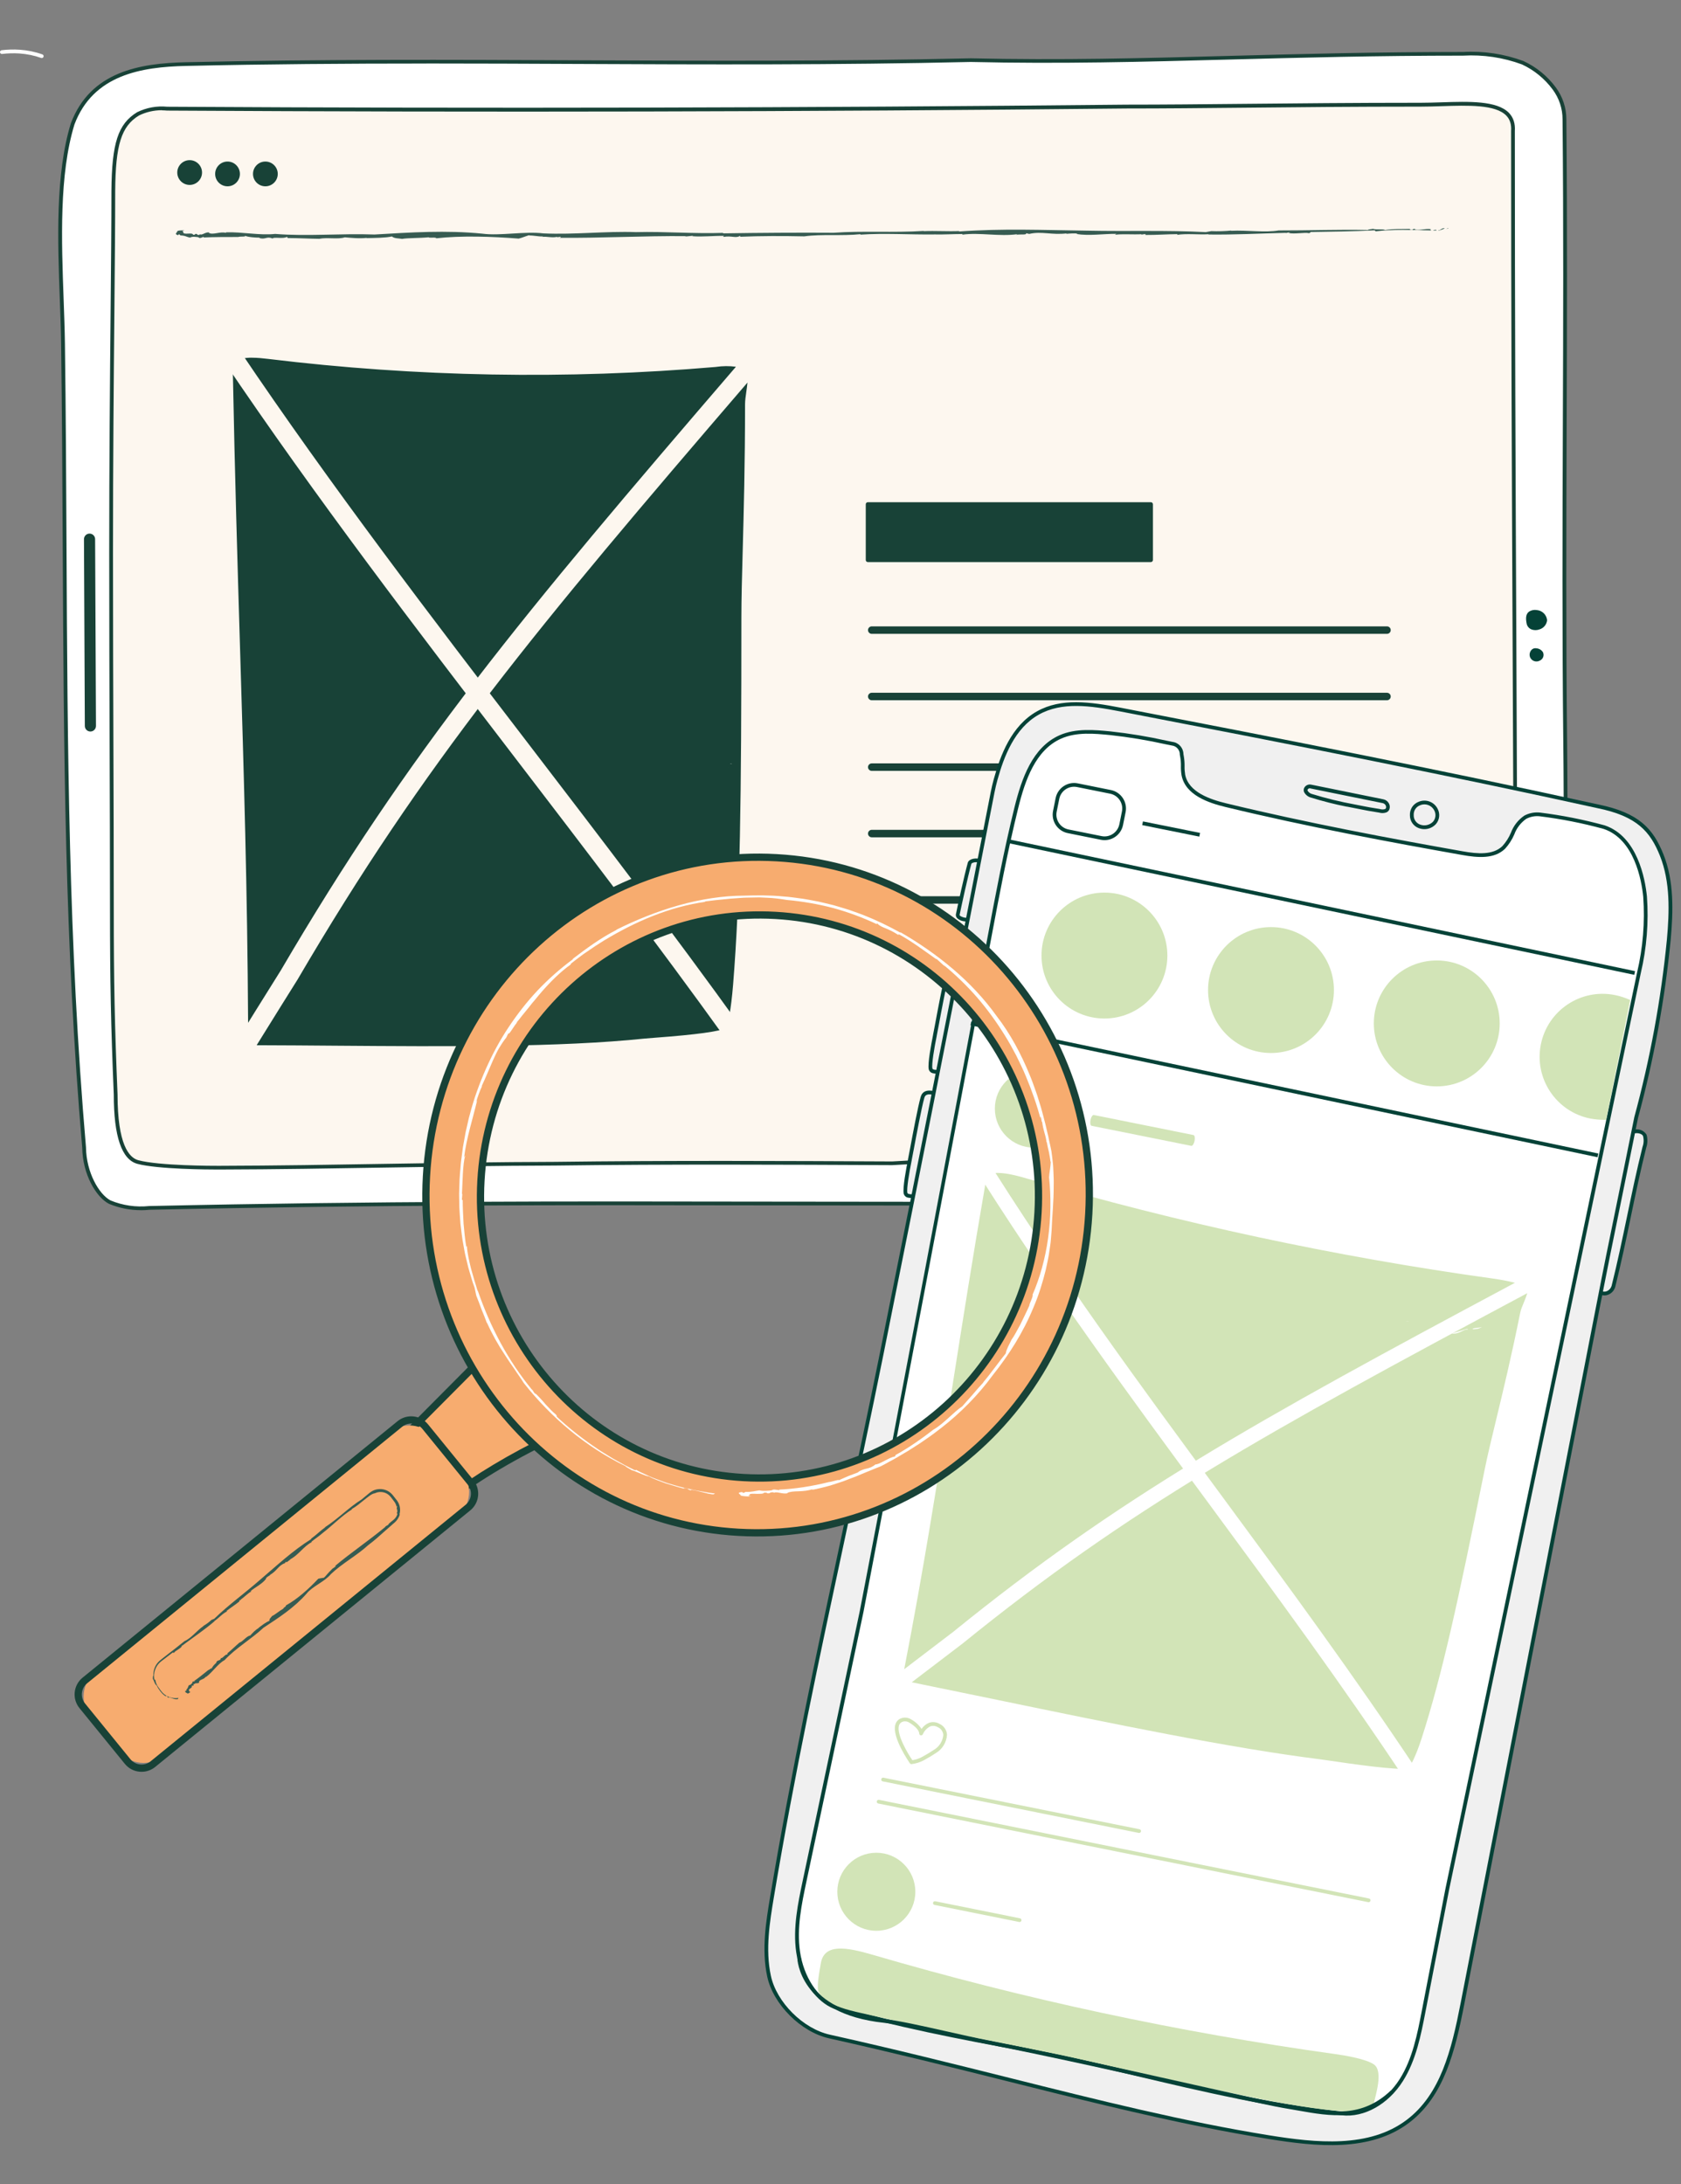 <?xml version="1.0" encoding="UTF-8" standalone="no"?><!DOCTYPE svg PUBLIC "-//W3C//DTD SVG 1.1//EN" "http://www.w3.org/Graphics/SVG/1.1/DTD/svg11.dtd"><svg width="100%" height="100%" viewBox="0 0 1873 2433" version="1.1" xmlns="http://www.w3.org/2000/svg" xmlns:xlink="http://www.w3.org/1999/xlink" xml:space="preserve" xmlns:serif="http://www.serif.com/" style="fill-rule:evenodd;clip-rule:evenodd;stroke-linecap:round;stroke-linejoin:round;"><rect x="0" y="0" width="1873" height="2433" fill="#808080" stroke="none"/><rect id="Artboard2" x="0" y="0" width="1872.99" height="2432.18" style="fill:none;"/><g><path d="M1534.69,999.059c0.417,-0.375 0.875,-0.709 1.333,-1.042c-0.458,0.292 -0.875,0.708 -1.333,1.042Z" style="fill:none;fill-rule:nonzero;"/><path d="M1502.36,1136.56c-7.792,-7.792 -15.584,-15.584 -23.417,-23.375c3.667,3.791 7.333,7.583 11.042,11.333l9.333,9.333c3.083,3.125 6.542,6.084 8.208,10.209c1.5,3.708 0.625,7.75 -0.625,11.458c2.834,-7.958 1.917,-12.458 -4.583,-18.958l0.042,-0Z" style="fill:none;fill-rule:nonzero;"/><path d="M1532.73,1000.77c-15.25,13.375 -31.875,31.042 -48.75,48.958c-0.292,0.292 -0.584,0.625 -0.875,0.917c17.041,-17.083 34.083,-34.167 51.166,-51.208c-0.5,0.458 -1.041,0.791 -1.5,1.333l-0.041,-0Z" style="fill:none;fill-rule:nonzero;"/><path d="M1456.65,1077.64c0.125,-0.458 0.167,-0.917 0.334,-1.375c-0.25,0.75 -0.334,1.125 -0.334,1.375Z" style="fill:#375c52;fill-rule:nonzero;"/><path d="M1470.15,1055.72c0.167,-0.208 0.334,-0.458 0.5,-0.666l-0.541,0.708l0.041,-0.042Z" style="fill:#375c52;fill-rule:nonzero;"/><path d="M1493.98,1134.73l-1.167,-1.208c0.458,0.5 0.833,0.875 1.167,1.208Z" style="fill:#375c52;fill-rule:nonzero;"/><path d="M1466.15,1099.6c-1.916,-2.083 -3.958,-4 -5.25,-6.416c-2.708,-4.792 -3.125,-11 -1,-16.334c1.084,-2.708 2.834,-4.916 5.042,-7.083c2.083,-2.208 4.208,-4.417 6.333,-6.625c3.917,-4.167 7.875,-8.333 11.792,-12.5c-6.708,6.75 -13.458,13.458 -20.167,20.208c-7.041,7.084 -6.875,19.375 0.167,26.417c5.292,5.292 10.583,10.583 15.875,15.875c-2.417,-2.5 -4.875,-4.958 -7.25,-7.458c-1.833,-2 -3.667,-4.042 -5.542,-6.084Z" style="fill:#375c52;fill-rule:nonzero;"/><path d="M1559.48,1001.64c7.083,7.5 14.208,14.958 21.375,22.292l10.791,11c3.667,3.541 6.917,7.583 11.917,10.5c2.5,1.416 5.708,2.041 8.542,1.666c2.875,-0.291 5.416,-1.208 7.875,-2.083l14.333,-5.625l28.5,-11.458l14.25,-5.792l7.125,-2.917c2.417,-1 4.833,-2.333 6.667,-4.291c3.958,-3.875 4.541,-9.75 4,-14.75l-0.417,-7.209c0.083,3.209 0.167,6.417 0.25,9.584c0.167,8.083 -3.5,13.125 -10.625,15.833c-21.083,8.042 -42.208,16.042 -63.208,24.25c-11.042,4.292 -15.125,3.667 -23.459,-4.625c-12.916,-12.875 -25.791,-25.833 -38.75,-38.708c-5.75,-5.709 -16.208,-6.125 -22.666,-1.292c7.458,-4.833 18.291,-3.292 23.458,3.625l0.042,-0Z" style="fill:#375c52;fill-rule:nonzero;"/><path d="M1534.4,999.267c0,-0 -0.125,0.125 -0.166,0.167c0.125,-0.125 0.291,-0.25 0.416,-0.375c-0.083,0.083 -0.166,0.125 -0.25,0.208Z" style="fill:#375c52;fill-rule:nonzero;"/><path d="M1638.56,1343.89c-1.75,3.833 -0,9.125 -3.875,11.542c-1.667,0.833 -3.5,1.291 -5.375,1.25c-20.125,1.333 -40.292,1.333 -60.417,-0c-2.583,-0 -5.125,-0.542 -7.5,-1.625c-3.875,-3 -5.666,-8 -4.625,-12.792c27.209,-3.417 54.75,-2.875 81.792,1.583l-0,0.042Z" style="fill:#f0f0f0;fill-rule:nonzero;"/><path d="M1599.11,1361.27c-10.167,-0 -20.334,-0.333 -30.459,-1c-2.875,-0 -5.916,-0.667 -8.75,-1.958c-0.25,-0.125 -0.5,-0.25 -0.708,-0.417c-4.917,-3.833 -7.25,-10.25 -5.917,-16.333c0.334,-1.459 1.542,-2.584 3.042,-2.792c27.542,-3.458 55.417,-2.917 82.833,1.625c1.084,0.167 2.042,0.875 2.542,1.833c0.5,0.959 0.542,2.125 0.083,3.125c-0.416,0.917 -0.541,2.25 -0.666,3.667c-0.292,2.958 -0.667,7 -4.542,9.458c-2.458,1.25 -4.833,1.917 -7.333,1.792c-9.959,0.667 -20.042,1 -30.167,1l0.042,-0Zm-30.209,-8.125c20.125,1.333 40.292,1.333 60.167,-0l0.042,-0c1.541,-0 2.833,-0.292 3.958,-0.875c0.542,-0.375 0.708,-1.417 0.958,-3.917c0.042,-0.5 0.084,-1 0.167,-1.541c-24.583,-3.75 -49.5,-4.209 -74.167,-1.334c0.125,2.5 1.292,4.875 3.209,6.542c1.75,0.75 3.666,1.125 5.583,1.125l0.083,-0Z" style="fill:#054237;fill-rule:nonzero;"/><path d="M1544.11,1346.23c-1.75,3.834 -0,9.125 -3.875,11.542c-1.667,0.833 -3.5,1.292 -5.375,1.25c-20.125,1.333 -40.292,1.333 -60.417,-0c-2.583,-0 -5.125,-0.542 -7.5,-1.625c-3.875,-3 -5.667,-8 -4.625,-12.792c27.208,-3.416 54.75,-2.875 81.792,1.584l-0,0.041Z" style="fill:#f0f0f0;fill-rule:nonzero;"/><path d="M1504.65,1363.6c-10.166,0 -20.333,-0.333 -30.458,-1l-0.125,0c-2.792,0 -5.875,-0.666 -8.625,-1.958c-0.25,-0.125 -0.5,-0.25 -0.708,-0.417c-4.917,-3.833 -7.25,-10.25 -5.917,-16.333c0.333,-1.458 1.542,-2.583 3.042,-2.75c27.541,-3.458 55.416,-2.917 82.833,1.625c1.083,0.167 2.042,0.875 2.542,1.833c0.5,0.959 0.541,2.125 0.083,3.125c-0.417,0.917 -0.542,2.25 -0.667,3.667c-0.291,2.958 -0.666,7 -4.541,9.458c-2.417,1.209 -4.75,1.792 -7.125,1.792l-0.209,-0c-9.958,0.667 -20.041,1 -30.166,1l0.041,-0.042Zm-30.208,-8.125c20.125,1.334 40.292,1.334 60.208,0l0.084,0c1.541,0 2.791,-0.291 3.958,-0.875c0.542,-0.375 0.708,-1.416 0.958,-3.916c0.042,-0.5 0.084,-1 0.167,-1.542c-24.542,-3.75 -49.458,-4.167 -74.167,-1.333c0.125,2.5 1.292,4.875 3.209,6.541c1.75,0.75 3.625,1.125 5.541,1.125l0.042,0Z" style="fill:#054237;fill-rule:nonzero;"/><path d="M93.73,1278.23c0.375,28.959 15.125,53.75 28.458,60.709c13.958,5.833 29.125,8.041 44.167,6.458c319.458,-7 568,-4.708 844.708,-4.708c128.083,1 465.5,9.666 658.458,-0.542c28.542,-1.542 53.584,-19.708 63.875,-46.5c6.125,-15.458 9.375,-31.917 9.625,-48.583c0,-142 2.375,-287.917 1,-416.834c-2.625,-241.833 1.5,-454.583 -0.833,-695.291c-0,-12.375 -4,-24.417 -11.375,-34.375c-9.083,-12.375 -21.125,-22.209 -35.042,-28.625c-21.25,-7.875 -43.916,-11.25 -66.541,-10c-217.709,-0 -368.917,11.25 -548.459,7c-298.5,6.916 -576.125,-2.5 -874.666,4.375c-47.167,1.083 -104.167,8.416 -126.167,66.625c-21.833,71.291 -11.75,170.583 -10.75,245.166c4.125,304.375 -2.458,594.667 23.5,895.084l0.042,0.041Z" style="fill:#fff;fill-rule:nonzero;"/><path d="M156.938,1347.98c-12.125,0 -24.292,-2.416 -35.583,-7.125c-14.375,-7.5 -29.292,-32.875 -29.75,-62.541c-19.542,-226.334 -20.625,-442.834 -21.75,-672.042c-0.375,-72.75 -0.75,-148 -1.75,-223.083c-0.209,-15.625 -0.834,-32.125 -1.459,-49.584c-2.375,-65.375 -5.083,-139.5 12.292,-196.208c21.875,-57.917 77.042,-66.917 128.125,-68.083c149.125,-3.417 295.417,-2.792 436.917,-2.167c141.791,0.625 288.375,1.25 437.75,-2.208c99.625,2.333 191.541,-0.084 288.833,-2.709c80,-2.125 162.708,-4.333 259.667,-4.333c22.958,-1.292 45.625,2.125 67.291,10.125c14.334,6.625 26.709,16.75 36,29.375c7.667,10.375 11.75,22.667 11.75,35.583c1.125,117.667 0.709,230.542 0.334,339.667c-0.417,114.083 -0.834,232 0.5,355.583c0.833,78.417 0.291,161.459 -0.25,249.375c-0.375,55 -0.709,111.834 -0.709,167.5c-0.25,17 -3.541,33.584 -9.75,49.334c-10.583,27.458 -36.375,46.25 -65.708,47.791c-152.208,8.042 -393.125,4.375 -552.583,1.959c-42.334,-0.625 -78.917,-1.209 -106,-1.417c-54.917,-0 -108.75,-0.083 -162.25,-0.167c-219.25,-0.375 -426.375,-0.708 -682.417,4.917c-3.125,0.333 -6.292,0.5 -9.417,0.5l-0.083,-0.042Zm318.25,-1277.21c-88,-0 -177.458,0.583 -268,2.667c-49.708,1.125 -103.333,9.791 -124.25,65.25c-17.125,55.916 -14.417,129.625 -12.042,194.708c0.625,17.5 1.25,34.042 1.459,49.708c1,75.125 1.375,150.375 1.75,223.125c1.125,229.167 2.208,445.584 21.708,671.792l-0,0.167c0.375,27.75 14.5,52.166 27.333,58.916c13.417,5.584 28.334,7.792 42.959,6.25c256.208,-5.625 463.375,-5.291 682.666,-4.916c53.5,0.083 107.334,0.166 162.25,0.166c27.125,0.209 63.709,0.75 106.084,1.417c159.375,2.417 400.208,6.083 552.291,-1.958c27.709,-1.5 52.042,-19.209 62.042,-45.167c6.042,-15.292 9.208,-31.417 9.458,-47.875c0,-55.625 0.375,-112.5 0.709,-167.5c0.583,-87.875 1.125,-170.917 0.25,-249.292c-1.334,-123.625 -0.917,-241.583 -0.5,-355.666c0.416,-109.125 0.791,-221.959 -0.334,-339.625c0,-12.042 -3.833,-23.5 -10.958,-33.167c-8.875,-12.042 -20.708,-21.708 -34.25,-28c-20.958,-7.75 -43.125,-11.042 -65.583,-9.792c-97,0 -179.709,2.209 -259.667,4.334c-97.375,2.583 -189.292,5.041 -288.958,2.708c-149.334,3.458 -296,2.833 -437.792,2.208c-55.542,-0.25 -111.875,-0.5 -168.792,-0.5l0.167,0.042Z" style="fill:#184237;fill-rule:nonzero;"/><path d="M123.771,616.434c0,154.25 0.875,264.75 0.875,396.958c0,78.667 0.917,127.208 4.209,205.875c-0,24.708 2.291,69.042 24.75,75.083c19.541,5.25 67.041,6.334 90.25,6.292c128.166,-0.333 245.958,-4.125 374.125,-4.458c127.75,-1.625 251.875,-1.042 376.041,-0.459c74.084,-4.625 145.209,-5.416 216.25,-3.208c83.542,1.292 166.042,1 248.5,-0.75c61.792,-0.333 104.792,1.375 163.834,1.375c27.208,0.917 48.166,-0.958 56.458,-14.417c7.458,-14.125 10.875,-30.041 9.917,-46c-0,-365.875 -3.25,-690 -3.25,-1086.83c2.708,-38.833 -57.292,-29.333 -102.75,-29.333c-138.125,-0 -235.209,2.083 -327.75,2.083c-356.375,3.667 -712.75,4.458 -1069.12,2.333c-11.084,-1.083 -22.25,0.959 -32.292,5.834c-20.542,12.541 -27.208,33.833 -27.583,85.916c-0,88.167 -2.459,230.5 -2.459,403.667l0,0.042Z" style="fill:#fdf7ef;fill-rule:nonzero;"/><path d="M242.771,1302.68c-10.583,-0 -67.125,-0.292 -89.708,-6.334c-17.458,-4.666 -26.292,-30.625 -26.292,-77.083c-3.208,-77.417 -4.208,-125.542 -4.208,-205.875c-0,-63.542 -0.208,-121.542 -0.417,-182.917c-0.208,-65.875 -0.458,-133.958 -0.458,-214.083c-0,-101.708 0.833,-194.167 1.542,-268.5c0.5,-53 0.916,-98.792 0.916,-135.167c0.417,-53.416 7.375,-74.708 28.584,-87.708c10.541,-5.167 22.083,-7.25 33.583,-6.125c354.5,2.083 714.208,1.292 1068.92,-2.333c41.666,-0 85.083,-0.417 131.083,-0.875c56.583,-0.542 120.75,-1.209 196.708,-1.209c7.375,0 15.334,-0.25 23.042,-0.5c30.458,-1 61.958,-2 75.292,11.834c4.875,5.083 7.083,11.875 6.5,20.208c-0,202.292 0.833,387 1.666,565.625c0.792,175.792 1.584,341.833 1.584,521.083c1,16.209 -2.542,32.5 -10.167,46.959c-8.792,14.291 -29.667,16.541 -58.375,15.541l-0.75,0c-26.708,0 -50.542,-0.375 -73.625,-0.708c-27.5,-0.417 -55.958,-0.875 -89.417,-0.667c-84.875,1.792 -166.208,2.042 -248.541,0.75c-73.917,-2.291 -144.584,-1.25 -216.084,3.209c-122.208,-0.584 -248.416,-1.167 -376.125,0.458c-64.083,0.167 -126.583,1.208 -187.041,2.208c-60.459,1 -123,2.042 -187.084,2.209l-1.125,-0Zm-62.375,-1179.92c-8.916,-0 -17.666,2 -25.625,5.917c-19.541,12 -26.041,32.416 -26.416,84.083c-0,36.375 -0.417,82.167 -0.917,135.208c-0.708,74.292 -1.542,166.75 -1.542,268.459c0,80.083 0.25,148.208 0.459,214.041c0.208,61.375 0.416,119.375 0.416,182.917c0,80.25 1,128.333 4.209,205.792c-0,55.333 12.625,70.333 23.208,73.166c23,6.167 83,6.25 89.708,6.209c64.084,-0.167 126.584,-1.209 187.042,-2.209c60.458,-1 123,-2.041 187.083,-2.208c127.75,-1.625 254,-1.042 376.042,-0.458c71.5,-4.459 142.292,-5.5 216.292,-3.209c82.291,1.292 163.541,1.042 248.375,-0.75c33.541,-0.166 62,0.25 89.5,0.667c23.083,0.333 46.958,0.708 73.75,0.708l0.625,0c27.291,0.959 47.041,-1 54.708,-13.416c7.208,-13.667 10.583,-29.167 9.625,-44.75c-0,-179.334 -0.75,-345.375 -1.583,-521.167c-0.834,-178.625 -1.667,-363.333 -1.667,-565.792c0.5,-7.375 -1.25,-12.958 -5.333,-17.166c-12.042,-12.5 -42.625,-11.5 -72.167,-10.542c-7.708,0.25 -15.708,0.5 -23.167,0.5c-75.916,-0 -140.083,0.625 -196.666,1.208c-46,0.459 -89.417,0.875 -131.084,0.875c-354.666,3.667 -714.416,4.417 -1069.12,2.334c-1.916,-0.167 -3.833,-0.292 -5.708,-0.292l-0.042,-0.125Z" style="fill:#184237;fill-rule:nonzero;"/><path d="M1715.77,735.767c3.459,-1.542 5.042,-5.583 3.5,-9.083c0,-0 0,-0.084 -0.041,-0.125c-1.5,-2.459 -4.042,-4.042 -6.917,-4.375c-1.042,-0.209 -2.083,-0.209 -3.125,-0c-1.083,0.333 -2.042,0.916 -2.792,1.75c-2.125,2.333 -2.666,5.666 -1.375,8.541c1.875,3.834 6.5,5.375 10.334,3.5c0.166,-0.083 0.291,-0.166 0.458,-0.25l-0.042,0.042Z" style="fill:#054237;fill-rule:nonzero;"/><path d="M1701.11,695.1c0.75,2.875 2.875,5.167 5.666,6.125c2.792,0.917 5.792,0.875 8.542,-0.166c4.667,-1.375 8.042,-5.459 8.5,-10.292c-0.625,-5.958 -5.333,-10.625 -11.25,-11.208c-3,-0.584 -6.083,-0 -8.708,1.583c-3.292,2.292 -4.375,6.458 -2.75,13.958Z" style="fill:#054237;fill-rule:nonzero;"/><path d="M100.73,814.809c-3.417,-0 -6.209,-2.75 -6.209,-6.209l-0.958,-208c-0,-3.416 2.75,-6.25 6.208,-6.25c3.417,0 6.209,2.75 6.209,6.209l0.958,208c-0,3.416 -2.75,6.25 -6.208,6.25Z" style="fill:#184237;fill-rule:nonzero;"/><path d="M1613.94,254.475l-0.667,-0.291l-1.708,0.833l2.375,-0.542Z" style="fill:#375c52;fill-rule:nonzero;"/><path d="M1602.56,256.392c0.333,0.167 0.167,0.417 0.5,0.583l6.708,-2.458c-3,-1.417 -5.25,2.833 -7.208,1.875Z" style="fill:#375c52;fill-rule:nonzero;"/><path d="M1600.56,256.142c-2.583,-0.583 -3.667,0.583 -4.292,0.958c0.917,-0.916 4.834,0.292 4.292,-0.958Z" style="fill:#375c52;fill-rule:nonzero;"/><path d="M1371.81,256.725c0.25,0 0.583,0 0.792,-0.083c-0.417,-0 -0.667,-0 -0.792,0.083Z" style="fill:#375c52;fill-rule:nonzero;"/><path d="M1312.11,260.684l-0.625,0.916c11.125,-1.666 23.708,0 35.458,-0.708l-0.792,0.333c29.875,0.375 57.459,-1.166 87.125,-1.875c-0.458,0.084 -0.625,0.375 -1.083,0.459c1.417,-0.334 3,-0.917 4.625,-0.834c0.417,0.209 -0.458,0.417 -0.958,0.542c6.25,1.542 18.375,-0.958 22.291,0.208c1.75,-0.166 2.542,-0.791 1.542,-1.291c23.208,-0.375 48.042,-0.667 71.667,-1.875c1.125,0.208 1.333,0.625 1.041,1.166c20.209,-2.5 41.375,-1.5 62.042,-1.083c0.792,-0.667 -2.125,-0.708 -0.083,-1.375c-6.667,-0.833 -12.167,1.583 -18.209,0.417l0.792,-0.625c-4.375,-0.417 -0.875,1.583 -5.458,0.791c-1.792,-0.541 0.458,-0.791 -0.375,-0.833c-9.334,0.25 -19.042,-0.292 -27.834,1.208c-2.166,-1.375 -10,-0.041 -13.458,-1.333c-2.417,0.542 -4.833,0.417 -5.75,1.292c-32.625,-0.709 -65.958,0.583 -99.375,0.5c-15.625,2.625 -34.375,-0.5 -52.958,0.375c-0.125,-0.084 -0.125,-0.209 -0,-0.25c-6.042,0.666 -14.875,0.958 -22.084,0.625l-6.125,1.125c-43.458,-2.292 -87.875,-0.667 -132.041,-1.625c-50.167,-0.667 -94.125,-2.584 -142.959,0.916c0.084,-0.25 -0.333,-0.416 0.917,-0.5c-14.083,0.542 -26.958,-0.416 -40.208,0.125l-0,-0.25c-32.917,2.167 -68.542,-0.291 -100.292,2.042c-38.667,-0.25 -82.375,-0 -123.292,0.667l0.084,-0.542c-32.75,1.125 -64.375,-1.667 -97.084,-0.833c-33.583,-1.209 -69.083,3 -103,1.416c-20.958,-2.583 -48.5,2.959 -68.208,0.292c-40.458,-4 -79.708,-1.417 -120.167,0.958c-37.333,-1.416 -74.583,2.25 -110.708,-0.666c-17.125,1.875 -36.042,-2.334 -55.083,-1.792l0.666,0.667c-6.833,-1.959 -15.25,2.75 -19.5,-0.167l0.709,-0.125c-3.625,-1.5 -8.417,3.5 -10.625,1.75l-0.584,0.75c-4.375,0.208 -0.5,-0.833 -3.916,-1.125c-1.292,0.083 -0.5,1.333 -3.125,0.917c-0.584,-3 -10.75,0.666 -11.042,-2.709c2.417,0 -3.75,-1.291 1.625,-2c-1.542,-0.333 -8.875,-0.166 -8.208,1.25c-0.625,1.5 -3.5,2.834 0.958,4l0.917,-1.125c1.5,1.125 1.125,0.542 1.666,1.375c5.834,0.167 6.625,1.75 10.792,2.417c-0.042,-0 -0.083,-0.083 -0,-0.125c2.875,-1.333 6.833,-0.542 9.083,-0.333l0.917,0.625c1.375,1.291 6.625,-2.5 4.875,-0.292c11.875,-0.542 25.458,-0.542 38.708,-0.542c1.875,-0.833 10.167,0.084 7.25,-1.541c3.334,1.833 13.167,2.333 16.834,2.25c-0.125,0.166 -0.292,0.375 -0.875,0.291c7.125,2.417 8.416,-2.208 15.083,0.709c1.042,-2.084 12.083,0.666 15.875,-1.792c0.833,0.458 1.083,0.875 0.792,1.25c12,0.042 25.25,0.792 35.375,0.875c8.666,-1.833 21,0.833 28.458,-1.667c6.167,0.542 16.167,1.584 24.792,0.584l-0.834,0.291c9.709,-0.166 21.875,-0.291 28.542,-1.833c2.875,2.417 7.083,1.917 11.292,2.708c6.5,-1.125 19.625,-0.791 29.5,-1.791c1.5,1.125 8.166,-0.459 8.666,1.125c27.75,-3.125 62.084,-2 91.75,0.333l-0.416,0.125c3.833,-0.875 8.291,-2.833 12.208,-3.958c0.375,0.125 0.333,0.416 -0.5,0.416c5.417,-0.291 10.458,1.292 15.875,1c-0.028,0.167 -0.333,0.334 -0.917,0.5c5.084,-0.708 10.5,1.292 16.5,0l0.334,0.417l3.791,-0.583c-0.083,0.541 -0.25,1.333 -2.291,1.166c46.5,0.5 94.458,-2.25 142.208,-1.833l-1.75,0.5l9.25,-0.917c-0.042,0.25 -0.5,0.417 -0.917,0.5c11.792,0.917 24.042,-0.583 35.5,-0.375c-0.041,0.25 -1.791,0.792 -0.166,1.084c8.5,-1.459 13.666,1.875 17.916,-1.125c0.375,0.125 0.667,0.833 -0.208,1.041c23.667,-1 47.958,-0.958 71.792,-0.458c19.833,-2.708 42.041,-0.25 62.666,-2.417l-0.083,0.542c26.708,-1.917 55,0.125 82.708,-0.25c11.5,0.208 19.25,-0.417 30.792,-0.458l0.292,0.666c19.416,-2.583 40.833,2.334 61.125,-0.5l-1.417,0.917c3.125,-1.417 12.25,0.5 11.083,-1.958l3.584,0.75c13.791,-3.25 25.083,1.5 41.958,-0.625l-1.125,0.583c4.5,-0.458 9.708,-0.792 13.042,-0.292c-0.5,0.084 -0.292,0.25 -1.334,0.417c14.042,2.292 29.709,-0.25 44.542,-0.167l-1.667,1.084c7.167,-1.25 20.334,-0.084 29.75,-0.667l-0.583,0.5l4.75,-0.708l0.125,1.041c12.25,0.084 23.792,-0.833 35.792,-0.916l-0,-0.125Z" style="fill:#375c52;fill-rule:nonzero;"/><path d="M1435.81,259.517l-0.125,-0c-0.375,0.083 -0.167,0.083 0.125,-0Z" style="fill:#375c52;fill-rule:nonzero;"/><path d="M213.396,264.767c-0.583,-0.042 -1.041,-0.125 -1.5,-0.208c0.125,0.208 1.042,0.166 1.5,0.208Z" style="fill:#375c52;fill-rule:nonzero;"/><circle cx="211.313" cy="192.184" r="13.792" style="fill:#184237;"/><circle cx="295.688" cy="193.725" r="13.792" style="fill:#184237;"/><circle cx="253.521" cy="193.725" r="13.792" style="fill:#184237;"/><path d="M265.98,1174.85c-0.542,-266.875 -11.792,-476.083 -17.125,-758.583c-0.584,-30.042 23.583,-30.542 51.25,-27.125c164.833,20.083 330.833,23.083 496.125,8.958c14,-2.083 28.166,-0.875 41.75,3.584c11.791,6.75 2.916,36.5 2.916,48.666c0,111.5 -4.083,186.917 -4.083,237.125c-0,196.334 -1.083,308.375 -9.25,409.834c-0.792,9.75 -4,46.583 -10.25,54.75c-7.875,10.25 -83.75,13.916 -97.792,15.375c-122.291,12.791 -295.208,7.5 -452.333,7.458c-0.5,-0 54.667,-88.208 54.917,-88.625c146.25,-249.625 273.958,-401.042 514.833,-681.125" style="fill:#184237;fill-rule:nonzero;"/><path d="M483.313,1186.6c-36.042,0 -72.625,-0.291 -108.833,-0.541c-35.459,-0.25 -72.125,-0.542 -107.334,-0.542l-6.416,-0l-3,-5.667c-1.042,-2 -1.709,-3.25 -1.625,-4.958l-0.792,-0c-0.333,-161.417 -4.583,-301.667 -9.042,-450.083c-2.916,-96.75 -5.958,-196.792 -8.041,-308.292c-0.25,-12.958 3.416,-23 10.916,-29.75c13.084,-11.833 33.834,-10.417 52.25,-8.167c163.542,19.959 329.625,22.959 493.584,8.959c15.583,-2.292 31.166,-0.917 46.291,4.041l1.042,0.334l0.958,0.541c14.917,8.5 11.917,29.625 9.5,46.584c-0.625,4.541 -1.25,8.833 -1.25,11.333c0,66.875 -1.458,120.75 -2.666,164.042c-0.792,28.5 -1.459,53.083 -1.459,73.083c0,204.042 -1.333,311.75 -9.291,410.708c-3.959,49.334 -10.334,57.667 -12.459,60.375c-7.125,9.292 -29.833,13.792 -93.458,18.542c-5.25,0.375 -9.333,0.708 -11.708,0.917c-67.375,7.041 -150.709,8.625 -237.25,8.625l0.083,-0.084Zm-197.292,-22.375c29.375,0.084 59.375,0.292 88.584,0.542c122.666,0.917 249.458,1.875 343.708,-7.958c2.458,-0.25 6.792,-0.584 12.333,-1c45.375,-3.375 71.75,-7 78.417,-10.792c1.958,-3.958 5.458,-19.417 7.792,-48.583c7.875,-98.209 9.208,-205.542 9.208,-409c-0,-20.292 0.667,-45.042 1.458,-73.667c1.167,-43.167 2.625,-96.875 2.625,-163.458c0,-4 0.667,-8.792 1.459,-14.334c0.333,-2.416 0.875,-6.083 1.25,-9.875c-236.875,275.542 -359.292,422.5 -501.625,665.5l-0.417,0.625c-2.042,3.209 -29.792,47.625 -44.833,71.959l0.041,0.041Zm-5.166,-765.833c-7.417,-0 -14,1 -17.459,4.167c-1,0.916 -4.083,3.708 -3.916,13.541c2.125,111.417 5.125,211.375 8.041,308.084c4.167,137.583 8.125,268.125 8.917,415.083c2.875,-4.625 5.875,-9.458 8.875,-14.292c9.458,-15.208 24.958,-40 27.542,-44.083c143.958,-245.667 267.25,-393.417 507.125,-672.375c-7.375,-1 -14.792,-0.917 -22.25,0.167l-0.667,0.083c-165.542,14.167 -333.208,11.125 -498.333,-9c-5.792,-0.708 -12.125,-1.333 -17.917,-1.333l0.042,-0.042Z" style="fill:#fdf7ef;fill-rule:nonzero;"/><path d="M257.646,395.517c175.5,260.5 375.625,499.25 559.667,755.375" style="fill:#e8e8e8;fill-rule:nonzero;"/><path d="M808.646,1157.1c-76.458,-106.375 -156.958,-211.458 -234.833,-313.125c-109.292,-142.625 -222.292,-290.125 -325,-442.541l17.667,-11.917c102.333,151.875 215.125,299.125 324.25,441.5c77.958,101.75 158.583,206.958 235.25,313.625l-17.292,12.417l-0.042,0.041Z" style="fill:#fdf7ef;fill-rule:nonzero;"/><path d="M1545.4,706.017l-574.083,-0c-2.292,-0 -4.167,-1.875 -4.167,-4.167c0,-2.291 1.875,-4.166 4.167,-4.166l574.083,-0c2.292,-0 4.167,1.875 4.167,4.166c-0,2.292 -1.875,4.167 -4.167,4.167Z" style="fill:#184237;fill-rule:nonzero;"/><path d="M1545.4,779.975l-574.083,0c-2.292,0 -4.167,-1.875 -4.167,-4.166c0,-2.292 1.875,-4.167 4.167,-4.167l574.083,-0c2.292,-0 4.167,1.875 4.167,4.167c-0,2.291 -1.875,4.166 -4.167,4.166Z" style="fill:#184237;fill-rule:nonzero;"/><path d="M1472.48,858.642l-501.167,-0c-2.292,-0 -4.167,-1.875 -4.167,-4.167c0,-2.291 1.875,-4.166 4.167,-4.166l501.167,-0c2.291,-0 4.166,1.875 4.166,4.166c0,2.292 -1.875,4.167 -4.166,4.167Z" style="fill:#184237;fill-rule:nonzero;"/><path d="M1545.4,932.642l-574.083,-0c-2.292,-0 -4.167,-1.875 -4.167,-4.167c0,-2.291 1.875,-4.166 4.167,-4.166l574.083,-0c2.292,-0 4.167,1.875 4.167,4.166c-0,2.292 -1.875,4.167 -4.167,4.167Z" style="fill:#184237;fill-rule:nonzero;"/><path d="M1545.4,1006.6l-574.083,0c-2.292,0 -4.167,-1.875 -4.167,-4.166c0,-2.292 1.875,-4.167 4.167,-4.167l574.083,-0c2.292,-0 4.167,1.875 4.167,4.167c-0,2.291 -1.875,4.166 -4.167,4.166Z" style="fill:#184237;fill-rule:nonzero;"/><path d="M1284.61,561.684l-0,62.083c-0,1.265 -1.027,2.292 -2.292,2.292l-315.375,-0c-1.265,-0 -2.292,-1.027 -2.292,-2.292l0,-62.083c0,-1.265 1.027,-2.292 2.292,-2.292l315.375,-0c1.265,-0 2.292,1.027 2.292,2.292Z" style="fill:#184237;"/><path d="M46.521,64.642c-0.25,-0 -0.458,-0 -0.708,-0.125c-7.667,-2.708 -15.792,-4.375 -24.167,-4.958c-6.25,-0.417 -12.75,-0.25 -19.291,0.541c-1.167,0.167 -2.167,-0.666 -2.334,-1.833c-0.166,-1.167 0.667,-2.167 1.834,-2.333c6.791,-0.834 13.541,-1 20.083,-0.542c8.75,0.583 17.25,2.333 25.292,5.208c1.083,0.375 1.666,1.584 1.25,2.667c-0.292,0.833 -1.125,1.375 -1.959,1.375Z" style="fill:#fff;fill-rule:nonzero;"/></g><path d="M815.496,851.145l0.083,-0.166l-0.458,0.125l0.375,0.041Z" style="fill:#fff;fill-rule:nonzero;"/><path d="M814.037,850.895c0,0 -0.166,0.167 -0.208,0.209l1.375,-0.292c0.333,-0.667 -1.417,0.5 -1.208,0.042l0.041,0.041Z" style="fill:#fff;fill-rule:nonzero;"/><path d="M813.996,850.645c0.041,-0.375 -0.459,-0.083 -0.625,0c0.375,-0.25 0.208,0.459 0.625,0Z" style="fill:#fff;fill-rule:nonzero;"/><path d="M812.121,855.27l-0,-0.166c-0.084,0.083 -0,0.125 -0,0.166Z" style="fill:#fff;fill-rule:nonzero;"/><path d="M1078.37,1024.35c-3.417,0.25 -6.792,-0.625 -9.667,-2.459c-2.167,-1.833 -1.583,-3 -1.25,-4.625c1.667,-8.291 8.875,-41.5 12.958,-56.041c0.417,-1.542 4.625,-4.084 11.542,-2.417" style="fill:#f0f0f0;fill-rule:nonzero;"/><path d="M1073.12,1025.98c-2.084,-0.334 -4.084,-1.209 -5.75,-2.5c-2,-1.375 -2.834,-3.875 -2.042,-6.125l0.083,-0.459c1.625,-8.083 8.875,-41.416 13,-56.208c0.792,-2.833 6.125,-5.708 14.042,-3.917l-0.958,4.084c-5.959,-1.417 -8.834,0.666 -9.125,1.125c-4.042,14.541 -11.25,47.708 -12.875,55.75l-0.125,0.541c-0.25,1.167 -0.292,1.209 0.666,2.042c2.459,1.5 5.375,2.208 8.292,1.958l0.083,4.209c-1.791,-0 -3.583,-0.125 -5.333,-0.459l0.042,-0.041Z" style="fill:#054237;fill-rule:nonzero;"/><path d="M1044.62,1193.77c-3.459,0.125 -7.167,-0.416 -7.792,-3.166c-1.5,-6.667 4.5,-35.917 4.833,-37.542c1.667,-8.292 9.917,-54.625 14,-69.208c0.417,-1.542 2,-7.5 12.084,-5" style="fill:#f0f0f0;fill-rule:nonzero;"/><path d="M1040.29,1195.56c-2.583,-0.167 -4.791,-2 -5.458,-4.5c-1.417,-6.25 2.917,-28.792 4.792,-38.208l-0,-0.209c0.416,-1.916 1.166,-5.791 2.083,-10.833c3.292,-17.667 8.833,-47.208 12,-58.5c1.708,-6.125 6.875,-8.417 14.583,-6.458l-1,4.083c-8.041,-2 -9.083,2 -9.541,3.5c-3.125,11.208 -8.834,41.75 -11.917,58.208c-0.958,5.084 -1.667,9 -2.083,10.875l-0,0.209c-2.875,14.041 -5.875,32 -4.834,36.458c0.25,1.083 2.417,1.667 5.667,1.542l0.167,4.166c-1.5,0.084 -2.959,0 -4.417,-0.291l-0.042,-0.042Z" style="fill:#054237;fill-rule:nonzero;"/><path d="M1016.75,1332.31c-3.459,0.125 -7.167,-0.417 -7.792,-3.167c-1.5,-6.666 4.5,-35.916 4.833,-37.541c1.667,-8.292 9.917,-54.625 14,-69.209c0.417,-1.541 2,-7.5 12.084,-5" style="fill:#f0f0f0;fill-rule:nonzero;"/><path d="M1012.41,1334.1c-2.583,-0.167 -4.791,-2 -5.458,-4.5c-1.417,-6.25 2.917,-28.792 4.792,-38.209l-0,-0.208c0.416,-1.917 1.166,-5.792 2.083,-10.833c3.292,-17.667 8.833,-47.209 12,-58.5c1.708,-6.125 6.875,-8.375 14.583,-6.459l-1,4.084c-8.041,-2 -9.083,2 -9.541,3.5c-3.125,11.208 -8.834,41.75 -11.917,58.208c-0.958,5.083 -1.667,9 -2.083,10.875l-0,0.208c-2.875,14.042 -5.875,32 -4.834,36.459c0.25,1.083 2.417,1.666 5.667,1.541l0.167,4.167c-1.5,0.083 -2.959,-0 -4.417,-0.292l-0.042,-0.041Z" style="fill:#054237;fill-rule:nonzero;"/><path d="M1820.04,1260.6c3.667,-1.375 10.917,-0.25 12.584,4c1.208,4.416 1.041,9.083 -0.5,13.375c-12.834,51.333 -21.584,103.5 -34.417,154.833c-1.5,5.667 -7.333,9.042 -13.042,7.542l-0.083,-0" style="fill:#f0f0f0;fill-rule:nonzero;"/><path d="M1785.16,1442.64c-0.416,-0.083 -0.833,-0.166 -1.208,-0.291l1.208,-4c2.084,0.666 4.334,0.458 6.209,-0.667c2.041,-1.167 3.583,-3.083 4.291,-5.375c6.417,-25.625 11.917,-51.917 17.209,-77.333c5.291,-25.417 10.791,-51.75 17.25,-77.5c1.416,-3.875 1.625,-8.084 0.583,-12.084c-1.167,-2.916 -7.042,-3.875 -9.875,-2.791l-1.458,-3.917c5.666,-2.083 12.041,0.083 15.25,5.167c1.375,4.833 1.25,9.958 -0.417,14.666c-6.417,25.625 -11.917,51.917 -17.208,77.334c-5.292,25.416 -10.792,51.75 -17.25,77.5c-0.959,3.375 -3.209,6.291 -6.25,8c-2.5,1.458 -5.459,1.916 -8.292,1.291l-0.042,0Z" style="fill:#054237;fill-rule:nonzero;"/><path d="M1780.12,1457.64c-50.209,258.125 -100.417,516.25 -150.625,774.375c-9.375,48.25 -21.417,100.917 -60.5,130.667c-42.667,32.458 -102.292,26.292 -155.25,17.792c-153.042,-24.625 -301.334,-70.209 -489.542,-112.125c-30.25,-6.75 -60.75,-36.917 -67.292,-67.209c-6.25,-29 -1.541,-59.166 3.334,-88.458c34.458,-206.417 81.041,-400.667 122.333,-605.792c16.75,-83.208 52.833,-263.416 75.917,-381.458l47.541,-243.167c0.959,-4.666 2,-9.333 3.292,-13.958c8.417,-30.208 21.125,-59.583 47.125,-74.208c27.208,-15.292 60.875,-9.792 91.542,-3.875c175.75,34 351.5,68 532.166,107.791c43.167,8.667 59.625,24.834 71.417,54.375c11.792,29.542 10.75,62.542 7.875,94.25c-6.583,66.875 -18.75,133.084 -36.375,197.917c-21.125,105.167 -28.208,137.208 -42.958,213l-0,0.083Z" style="fill:#f0f0f0;fill-rule:nonzero;"/><path d="M1340.04,2369.19c-70.541,-14.208 -141.791,-32 -216.083,-50.625c-63.167,-15.833 -128.542,-32.167 -200.25,-48.167c-31.333,-7 -62.208,-37.833 -68.875,-68.791c-6.5,-30.25 -1.292,-61.584 3.333,-89.209c22.75,-136.041 51.292,-269.625 78.917,-398.791c14.417,-67.375 29.333,-137.084 43.417,-207.042c17.375,-86.333 52.916,-263.875 75.916,-381.458l47.542,-243.167c1,-4.875 2.083,-9.625 3.333,-14.125c7.417,-26.708 19.584,-59.417 48.084,-75.458c27,-15.167 59.375,-10.625 92.958,-4.125c172.833,33.416 351.542,68 532.208,107.791c46.084,9.292 61.625,27.459 72.917,55.667c11.917,29.833 10.917,63.417 8.042,95.208c-6.584,67 -18.75,133.334 -36.375,198.25c-8.584,42.542 -14.75,72.834 -20.209,99.542c-7.791,38.125 -13.958,68.25 -22.75,113.292l-150.625,774.375c-10.25,52.75 -22.666,102.541 -61.333,131.958c-43.5,33.083 -103.75,26.75 -156.833,18.167c-24.459,-3.959 -48.834,-8.417 -73.334,-13.375l0,0.083Zm189.584,-1521.58c-95.292,-19.167 -189.5,-37.417 -282.042,-55.292c-32.792,-6.333 -64.333,-10.833 -90.125,3.667c-27.167,15.291 -38.917,47 -46.125,72.916c-1.208,4.375 -2.292,9.042 -3.25,13.792l-47.542,243.167c-23,117.583 -58.541,295.125 -75.916,381.5c-14.084,70 -29,139.708 -43.417,207.083c-27.625,129.125 -56.208,262.667 -78.917,398.625c-4.541,27.292 -9.708,58.167 -3.375,87.667c6.334,29.458 35.834,58.958 65.709,65.583c71.75,16 137.125,32.375 200.333,48.167c100,25.041 194.458,48.666 289.042,63.916c52.25,8.417 111.458,14.709 153.625,-17.375c37.458,-28.5 49.666,-77.5 59.75,-129.416l150.625,-774.375c8.75,-45.084 14.916,-75.209 22.75,-113.334c5.458,-26.75 11.666,-57 20.25,-99.666c17.583,-64.792 29.75,-130.917 36.291,-197.709c2.834,-31.333 3.834,-64.25 -7.75,-93.291c-10.75,-26.917 -25.625,-44.209 -69.916,-53.125c-83.875,-18.5 -167.375,-35.834 -250.042,-52.5l0.042,-0Z" style="fill:#054237;fill-rule:nonzero;"/><path d="M1495.2,2354.02c26.5,2.917 51.917,-14.625 66.167,-37.166c14.25,-22.542 19.583,-49.417 24.666,-75.625l26.584,-137.292c71.5,-341.625 142.458,-680.958 213.458,-1020.33c6.667,-27.834 8.958,-56.5 6.875,-85.042c-3.167,-30.75 -15.375,-67.125 -45.5,-77.292c-23.5,-6.416 -47.458,-11.166 -71.625,-14.208c-5.625,-0.625 -11.333,0.458 -16.333,3.125c-12.25,6.625 -13.959,23.875 -23.959,33.583c-11.583,11.25 -30.25,9.25 -46.166,6.417c-88.292,-15.667 -176.417,-32.333 -263.542,-53.458c-19.917,-4.834 -43.333,-13.459 -47.292,-33.542c-1.291,-6.625 -0.125,-13.583 -1.458,-20.167c-1.333,-6.625 -0.542,-11.75 -10.917,-14.625c-22.75,-5.166 -45.791,-9.083 -69,-11.666c-18.791,-1.834 -38.625,-3.5 -55.875,4.166c-29.291,13 -41.208,47.625 -48.916,78.75c-11.75,47.625 -20.834,95.834 -29.875,144.042c-46.334,246.25 -92.625,492.542 -142.542,751.542l-63.5,299.958c-5.5,26 -11.042,52.667 -7.25,78.958c3.792,26.292 18.917,52.625 40.083,61.042c68.917,20.708 139.792,33.917 210.542,47.125c113.125,21.125 223.75,57.167 355.333,71.708l0.042,0Z" style="fill:#fff;fill-rule:nonzero;"/><path d="M1378.62,2337.6c-38.959,-7.834 -76.5,-16.75 -113.417,-25.5c-43.125,-10.25 -83.875,-19.917 -125.708,-27.709c-69.625,-12.958 -141.667,-26.416 -210.75,-47.166c-17.25,-6.834 -36.667,-28.834 -41.584,-62.709c-3.916,-27 2.042,-55 7.25,-79.708l63.5,-299.958c49.875,-258.959 97.417,-509.459 142.542,-751.5c8.917,-47.417 18.125,-96.459 29.917,-144.167c7.958,-32.167 20.083,-66.833 50.083,-80.167c18.208,-8.125 39.667,-6 56.917,-4.333c21.041,2.292 41.958,5.75 62.625,10.375l6.541,1.333c6.875,0.875 12,6.709 12.084,13.625c0.125,0.875 0.291,1.75 0.458,2.667c0.583,3.5 0.833,7.042 0.792,10.583c-0.084,3.209 0.166,6.459 0.666,9.625c3.875,19.584 27.959,27.584 45.75,31.917c90.917,22.042 184.167,39.375 263.417,53.417c16.792,3 33.833,4.333 44.333,-5.834c3.959,-4.375 7.125,-9.333 9.417,-14.75c2.875,-7.791 8.125,-14.5 15,-19.166c5.375,-2.875 11.5,-4.042 17.583,-3.375c24.292,3.041 48.334,7.791 71.959,14.25c36.416,12.291 45.041,59.416 47.041,79.083c2.084,28.75 -0.25,57.625 -6.875,85.667c-70.958,339.375 -141.958,678.75 -213.458,1020.33l-26.583,137.25c-4.834,24.917 -10.292,53.167 -24.959,76.333c-16.375,25.917 -43.166,40.917 -68.166,38.125c-40.584,-4.458 -79.167,-10.958 -116.417,-18.458l0.042,-0.083Zm-218.167,-53.417c34.958,7.042 69.5,15.25 105.708,23.833c72.042,17.084 146.542,34.792 229.292,43.917c23.417,2.583 48.625,-11.625 64.167,-36.208c14.25,-22.5 19.625,-50.334 24.375,-74.875l26.583,-137.292c71.5,-341.625 142.5,-681 213.5,-1020.38c6.542,-27.625 8.833,-56.042 6.833,-84.375c-1.916,-18.875 -10.083,-64.042 -44.083,-75.5c-23.375,-6.417 -47.167,-11.125 -71.208,-14.083c-5.209,-0.584 -10.5,0.416 -15.125,2.875c-6.084,4.291 -10.709,10.333 -13.25,17.333c-2.5,5.833 -5.959,11.208 -10.25,15.917c-11.834,11.5 -30.042,10.166 -47.959,6.958c-79.291,-14.083 -172.666,-31.417 -263.666,-53.458c-18.917,-4.584 -44.542,-13.209 -48.834,-35.167c-0.583,-3.417 -0.833,-6.917 -0.75,-10.417c0.084,-3.291 -0.166,-6.541 -0.708,-9.791c-0.208,-0.959 -0.333,-1.917 -0.5,-2.834c0.167,-5.208 -3.708,-9.708 -8.917,-10.25l-6.416,-1.291c-20.542,-4.584 -41.292,-8.042 -62.209,-10.334c-17.625,-1.708 -37.625,-3.666 -54.833,4c-28.333,12.584 -40.042,46.167 -47.708,77.334c-11.75,47.541 -20.959,96.541 -29.875,143.916c-45.542,242.167 -93.042,492.667 -142.542,751.542l-63.5,300c-5.417,25.583 -11,52 -7.208,78.25c4.041,27.917 19.625,51.792 38.791,59.375c68.709,20.625 140.625,34.042 210.167,47c6.75,1.25 13.5,2.583 20.208,3.917l-0.083,0.083Z" style="fill:#054237;fill-rule:nonzero;"/><path d="M1540.95,892.437l-80.417,-16.333c-2.083,-0.5 -4.208,0.416 -5.333,2.208c-1.917,3.417 2.333,6.958 6,8.083c18.917,5.709 38.208,10.25 57.667,13.625c5.541,1.125 6.916,1.334 17.416,3.042c2.5,0.792 5.209,0.792 7.709,-0c1.041,-0.417 1.833,-1.25 2.208,-2.292c1,-3.5 -1.042,-7.166 -4.542,-8.166c-0.208,-0.042 -0.416,-0.125 -0.666,-0.167l-0.042,-0Z" style="fill:#f0f0f0;fill-rule:nonzero;"/><path d="M1500.66,898.52c-13.541,-2.666 -26.916,-6.083 -40.083,-10.166c-3.25,-0.875 -6,-3.125 -7.542,-6.125c-0.666,-1.625 -0.583,-3.459 0.334,-5c1.541,-2.584 4.625,-3.917 7.583,-3.25l80.417,16.333c2.541,0.5 4.75,2.083 6.041,4.333c1.209,2.042 1.459,4.459 0.709,6.709c-0.584,1.666 -1.875,2.958 -3.5,3.583c-2.417,0.833 -5.042,0.958 -7.5,0.292l-1.209,-0.25l-1.125,-0.167c-9.541,-1.542 -11,-1.792 -16.333,-2.875c-3.458,-0.708 -6.667,-1.333 -9.708,-1.917c-2.792,-0.541 -5.459,-1.041 -8.084,-1.583l0,0.083Zm-40.541,-20.375c-1.167,-0.291 -2.417,0.167 -3.084,1.209c-0.25,0.416 -0.291,0.916 -0.083,1.375c1.083,1.791 2.833,3.125 4.875,3.666c15.667,4.834 31.625,8.709 47.75,11.667c3.042,0.625 6.25,1.208 9.75,1.917c5.292,1.083 6.75,1.291 16.208,2.833l1.125,0.167l1.375,0.291c1.75,0.5 3.584,0.459 5.292,-0.125c0.417,-0.208 0.75,-0.541 0.917,-0.958c0.375,-1.083 0.208,-2.292 -0.375,-3.292c-0.709,-1.208 -1.875,-2.041 -3.25,-2.333l-80.417,-16.333l-0.083,-0.084Z" style="fill:#054237;fill-rule:nonzero;"/><path d="M1581.79,894.895c-2.708,0.959 -5.041,2.792 -6.666,5.167c-1.5,2.375 -2.25,5.125 -2.084,7.917c0.5,14.583 17.625,16.958 25.125,8.791c3.792,-4.208 4.459,-10.416 1.625,-15.333c-3.458,-6.458 -11.208,-9.25 -17.958,-6.542l-0.042,0Z" style="fill:#f0f0f0;fill-rule:nonzero;"/><path d="M1583.5,923.187c-0.875,-0.167 -1.709,-0.417 -2.542,-0.708c-6.042,-2.167 -10.083,-7.959 -10,-14.375c-0.167,-3.209 0.708,-6.417 2.417,-9.167c1.833,-2.792 4.541,-4.875 7.666,-6c7.792,-3.083 16.625,0.167 20.584,7.542c3.25,5.708 2.458,12.875 -1.959,17.708c-4.166,4.333 -10.291,6.25 -16.208,5l0.042,-0Zm-0.917,-26.333c-2.333,0.791 -4.333,2.333 -5.667,4.375c-1.25,2 -1.875,4.333 -1.75,6.708c-0.125,4.75 2.792,9 7.25,10.583c4.959,1.792 10.5,0.542 14.209,-3.166c3.208,-3.584 3.708,-8.834 1.291,-13c-3,-5.459 -9.583,-7.834 -15.375,-5.542l0.042,0.042Z" style="fill:#054237;fill-rule:nonzero;"/><path d="M995.287,1878.14c39.125,-197.208 58.5,-354.083 94.917,-563.833c3.875,-22.333 29.125,-17.583 57.458,-9.333c168.959,49.458 341.292,86.416 515.625,110.666c11.959,1.667 33.917,5.417 42.959,11.417c11.25,7.458 -2.375,27.583 -4.209,36.542c-16.583,82.333 -32.041,137.208 -39.5,174.25c-29.208,145.041 -47,227.541 -70.541,300.75c-2.25,7 -11.125,33.583 -18.834,38.25c-9.75,5.916 -89.333,-7.292 -104.208,-9.167c-129.333,-16.208 -308.75,-56.375 -472.458,-89.333c-0.542,-0.125 70.083,-53.667 70.416,-53.959c189.5,-153.666 345.084,-238.75 637.792,-395.125" style="fill:#d2e4b7;fill-rule:nonzero;"/><path d="M1561.2,1986.73c-14.542,-0 -39.208,-2.834 -80.75,-8.959c-5.625,-0.833 -10,-1.458 -12.542,-1.791c-100.541,-12.584 -232.916,-39.959 -360.916,-66.459c-37,-7.666 -75.292,-15.583 -112.125,-23l-5.25,-1.041l-1.209,-5.209c-0.333,-1.416 -0.458,-2.541 -0.291,-3.541l-1,-0.209c23.666,-119.291 40.083,-223.75 57.458,-334.333c11.333,-72.042 23.042,-146.542 37.417,-229.292c1.458,-8.375 5.375,-14.625 11.708,-18.583c12.542,-7.792 30.833,-4.75 56.292,2.667c167.958,49.166 341.041,86.291 514.458,110.375c15.708,2.166 36.458,6.166 46.417,12.708c14,9.25 6.625,26.958 2.208,37.542c-1.25,2.958 -2.5,6 -2.833,7.625c-9.959,49.416 -19.5,88.958 -27.167,120.708c-5.042,20.833 -9.375,38.833 -12.333,53.583c-30.334,150.792 -47.75,230.125 -70.792,301.667c-11.667,36.292 -19.792,41.208 -22.417,42.833c-2.958,1.792 -7.958,2.709 -16.291,2.709l-0.042,-0Zm-545.292,-112.917c31.292,6.375 63.334,13 94.459,19.417c127.708,26.416 259.75,53.708 359.625,66.25c2.583,0.333 7.125,1 12.875,1.833c18.916,2.792 76.041,11.208 86.166,8.333c2.334,-2.041 8.292,-12.625 15.042,-33.541c22.75,-70.792 40.083,-149.709 70.292,-299.834c3.041,-15.041 7.416,-33.166 12.5,-54.208c7.625,-31.625 17.166,-70.958 27.041,-120.083c0.667,-3.209 2.084,-6.709 3.792,-10.75c1,-2.375 2.875,-6.917 3.958,-10.792c-292.875,156.5 -443.333,239.542 -629.416,390.458c-0.084,0.084 -1.709,1.292 -4.459,3.375c-26,19.792 -42.083,32.042 -51.833,39.5l-0.042,0.042Zm96.209,-567.375c-3.917,-0 -7.292,0.583 -9.584,2c-1.375,0.833 -3.291,2.542 -4.083,7.292c-14.333,82.625 -26.042,157.083 -37.375,229.041c-16.417,104.375 -31.958,203.334 -53.583,314.5c3.5,-2.666 7.333,-5.625 11.333,-8.666c14.667,-11.209 31.208,-23.792 38.833,-29.584l4.167,-3.166c185.917,-150.792 336.083,-234 626.125,-389c-6.958,-1.834 -15.792,-3.542 -25.833,-4.917c-174.209,-24.208 -348.084,-61.5 -516.834,-110.917c-7.5,-2.208 -22.375,-6.541 -33.166,-6.541l-0,-0.042Z" style="fill:#fff;fill-rule:nonzero;"/><path d="M1565.87,1982.52c-71.125,-107.166 -145.459,-208 -217.334,-305.541c-90.375,-122.625 -183.791,-249.459 -269.791,-387.584l14.166,-8.791c85.625,137.583 178.875,264.125 269.042,386.5c72,97.708 146.417,198.708 217.792,306.208l-13.875,9.208Z" style="fill:#fff;fill-rule:nonzero;"/><circle cx="1151.95" cy="1234.85" r="43.458" style="fill:#d2e4b7;"/><circle cx="1230.58" cy="1064.35" r="70.125" style="fill:#d2e4b7;"/><circle cx="1416.16" cy="1102.77" r="70.125" style="fill:#d2e4b7;"/><circle cx="1600.87" cy="1139.94" r="70.125" style="fill:#d2e4b7;"/><path d="M1789.62,1247.31c-6,0.125 -11.959,-0.333 -17.875,-1.458c-37.959,-7.667 -62.542,-44.667 -54.875,-82.625c7.666,-37.959 44.583,-62.5 82.541,-54.875c5.875,1.166 11.584,3.041 17.042,5.541" style="fill:#d2e4b7;fill-rule:nonzero;"/><path d="M1082.22,1137.89l698.666,146.978l-0.866,4.118l-698.666,-146.978l0.866,-4.118Z" style="fill:#054237;"/><path d="M1123.12,934.725l698.666,146.978l-0.867,4.118l-698.666,-146.977l0.867,-4.119Z" style="fill:#054237;"/><path d="M1327.37,1276.31l-111.084,-22.333c-1.333,-0.25 -1.875,-3.167 -1.208,-6.5c0.667,-3.334 2.292,-5.792 3.625,-5.542l111.083,22.333c1.334,0.25 1.875,3.167 1.209,6.5c-0.667,3.334 -2.292,5.792 -3.625,5.542Z" style="fill:#d2e4b7;fill-rule:nonzero;"/><path d="M953.246,2240.77c-33.667,-7.833 -38.292,-17.5 -40.625,-21c-3.292,-4.916 0.083,-21.958 2,-33.166c3.875,-22.334 29.125,-17.584 57.458,-9.334c168.958,49.459 341.292,86.417 515.625,110.667c11.958,1.667 33.917,5.417 42.958,11.417c11.25,7.458 1.584,35.75 -0.25,44.75c-0.708,3.5 -21.583,7.791 -25.041,7.791c-21.334,0 -60.75,-5.833 -105.917,-14.916c-90.333,-18.167 -188,-42.125 -222.917,-49.125l-137.5,-27.667l-85.791,-19.375l-0,-0.042Z" style="fill:#d2e4b7;fill-rule:nonzero;"/><circle cx="976.412" cy="2107.14" r="43.458" style="fill:#d2e4b7;"/><path d="M1135.66,2140.81l-94.416,-19c-1.125,-0.208 -1.875,-1.333 -1.625,-2.458c0.25,-1.125 1.333,-1.875 2.458,-1.625l94.417,19c1.125,0.208 1.875,1.333 1.625,2.458c-0.25,1.125 -1.334,1.875 -2.459,1.625Z" style="fill:#d2e4b7;fill-rule:nonzero;"/><path d="M1273.5,914.934l63.641,12.809l-0.831,4.125l-63.64,-12.809l0.83,-4.125Z" style="fill:#054237;"/><path d="M1268.83,2041.6l-285.292,-57.417c-1.125,-0.208 -1.875,-1.333 -1.625,-2.458c0.25,-1.125 1.334,-1.875 2.459,-1.625l285.291,57.416c1.125,0.209 1.875,1.334 1.625,2.459c-0.25,1.125 -1.333,1.875 -2.458,1.625Z" style="fill:#d2e4b7;fill-rule:nonzero;"/><path d="M1524.54,2118.73l-545.958,-109.875c-1.125,-0.209 -1.875,-1.334 -1.625,-2.459c0.25,-1.125 1.333,-1.875 2.458,-1.625l545.959,109.875c1.125,0.209 1.875,1.334 1.625,2.459c-0.25,1.125 -1.334,1.875 -2.459,1.625Z" style="fill:#d2e4b7;fill-rule:nonzero;"/><path d="M1015.16,1964.94c-0.541,-0.083 -1,-0.417 -1.291,-0.833c-0.834,-1.167 -20.084,-28.792 -16.334,-42.875c0.75,-3.125 2.875,-5.709 5.792,-7c3.792,-1.667 8.208,-1.375 11.708,0.833c4.75,2.542 8.792,6.25 11.792,10.708c2.042,-3.083 5,-5.5 8.458,-6.875c3.834,-1.291 8.042,-0.833 11.542,1.25c4.833,2.167 8.042,6.834 8.333,12.084c-0.5,8.5 -5.208,16.208 -12.541,20.5c-3.917,2.625 -8.25,5.208 -12.834,7.708c-4.333,2.375 -9.041,3.875 -13.958,4.5l-0.667,-0Zm-5.25,-47.458c-1.625,-0.334 -3.291,-0.167 -4.791,0.5c-1.792,0.791 -3.084,2.375 -3.542,4.291c-2.583,9.709 9.333,30.042 15,38.334c3.917,-0.625 7.708,-1.917 11.208,-3.834c4.5,-2.458 8.709,-5 12.542,-7.541c6.125,-3.5 10.125,-9.792 10.708,-16.834c-0.291,-3.791 -2.625,-7.083 -6.125,-8.583c-2.458,-1.5 -5.458,-1.875 -8.166,-1c-3.792,1.833 -6.792,4.958 -8.5,8.833c-0.375,0.917 -1.334,1.417 -2.292,1.25c-1,-0.125 -1.708,-0.958 -1.708,-1.958c-0.167,-3.625 -4.292,-8.125 -11.292,-12.333c-0.917,-0.584 -1.958,-0.959 -3,-1.167l-0.042,0.042Z" style="fill:#d2e4b7;fill-rule:nonzero;"/><path d="M1226.58,935.395l-36.833,-7.416c-11.334,-2.292 -18.709,-13.334 -16.417,-24.709l2.875,-14.291c2.292,-11.334 13.333,-18.709 24.708,-16.417l36.834,7.417c11.333,2.291 18.708,13.333 16.416,24.708l-2.875,14.292c-2.291,11.333 -13.333,18.708 -24.708,16.416Zm-26.542,-58.75c-9.083,-1.833 -17.958,4.084 -19.791,13.167l-2.875,14.292c-1.834,9.083 4.083,17.958 13.166,19.791l36.875,7.417c9.084,1.833 17.917,-4.083 19.792,-13.167l2.875,-14.291c1.833,-9.084 -4.042,-17.917 -13.125,-19.792l-36.875,-7.417l-0.042,0Z" style="fill:#054237;fill-rule:nonzero;"/><path d="M1421.91,2346.48c-19.041,-3.834 -52.875,-11.417 -93.541,-20.5c-68.417,-15.292 -153.542,-34.334 -228.584,-49.292c-13.958,-2.75 -30.041,-6.375 -45.625,-9.875c-27.833,-6.208 -54.083,-12.083 -69.166,-13.708c-94.709,-10 -96.584,-71.334 -96.584,-71.917l4.167,-0c0,2.333 1.958,58.167 92.833,67.75c15.334,1.625 41.709,7.5 69.667,13.792c15.542,3.458 31.625,7.125 45.5,9.833c75.083,14.917 160.25,34 228.708,49.292c51,11.416 91.334,20.416 104.917,22.625c4.458,0.708 8.917,1.5 13.375,2.291c35.833,6.375 69.708,12.417 102.083,-18.208l2.875,3.042c-33.916,32.041 -70.416,25.541 -105.708,19.291c-4.417,-0.791 -8.875,-1.583 -13.292,-2.291c-2.791,-0.459 -6.708,-1.167 -11.625,-2.167l0,0.042Z" style="fill:#054237;fill-rule:nonzero;"/><path d="M1606.79,1486.19l1.792,0.333l4.375,-1.666l-6.167,1.333Z" style="fill:#fff;fill-rule:nonzero;"/><path d="M1636,1480.89c-0.875,-0.166 -0.5,-0.583 -1.417,-0.75l-16.917,5.125c7.959,1.459 13.167,-5.333 18.334,-4.375Z" style="fill:#fff;fill-rule:nonzero;"/><path d="M1641.08,1480.6c6.75,-0 9.292,-2.125 10.75,-2.917c-2.125,1.667 -12.417,1.25 -10.75,2.917Z" style="fill:#fff;fill-rule:nonzero;"/><path d="M1565.91,1471.48c1.417,0.125 2.584,0.25 3.792,0.375c-0.292,-0.334 -2.583,-0.292 -3.792,-0.375Z" style="fill:#fff;fill-rule:nonzero;"/><path d="M624.166,1596.78c-43.714,20.251 -90.567,46.853 -124.238,73.335c-24.326,-10.209 -43.858,-32.306 -51.91,-58.692c-0.623,-2.037 -1.174,-4.218 -0.695,-6.303c0.527,-2.325 2.253,-4.122 3.906,-5.776c32.019,-32.209 64.037,-64.395 96.055,-96.605c0.934,-0.935 1.941,-1.918 3.211,-2.133c2.66,-0.456 4.578,2.54 5.776,5.104c12.582,27.178 25.188,54.355 37.77,81.532c1.941,4.194 26.77,10.113 30.149,9.562l-0.024,-0.024Z" style="fill:#f7ac6f;fill-rule:nonzero;"/><path d="M499.928,1674.14c0.886,0 1.773,-0.287 2.492,-0.862c30.82,-24.23 75.804,-50.784 123.447,-72.832c1.846,-0.839 2.756,-2.924 2.157,-4.865c-0.575,-1.893 -2.468,-3.068 -4.409,-2.804c-3.763,0.216 -23.007,-4.889 -26.075,-7.573l-37.626,-81.22c-3.236,-6.998 -7.286,-7.861 -10.138,-7.382c-2.564,0.456 -4.314,2.205 -5.368,3.26l-96.055,96.606c-1.749,1.773 -4.17,4.194 -4.984,7.716c-0.695,3.068 0.024,5.944 0.766,8.388c8.412,27.657 28.687,50.544 54.211,61.257c0.503,0.215 1.03,0.311 1.558,0.311l0.024,0Zm110.913,-75.54c-42.851,20.683 -82.85,44.625 -111.489,66.841c-22.312,-10.138 -39.95,-30.628 -47.452,-55.217c-0.431,-1.438 -0.886,-3.092 -0.623,-4.218c0.288,-1.294 1.702,-2.684 2.828,-3.835l96.055,-96.605c0.191,-0.192 0.551,-0.552 0.839,-0.791c0.335,0.335 0.886,1.078 1.605,2.612l37.77,81.531c1.822,3.955 11.695,7.502 20.467,9.682Z" style="fill:#184237;fill-rule:nonzero;"/><path d="M434.054,1595.54l-328.097,267.112c-14.891,12.123 -17.138,34.056 -5.015,48.947l31.92,39.206c12.123,14.891 34.055,17.138 48.946,5.015l328.096,-267.112c14.892,-12.123 17.139,-34.056 5.015,-48.947l-31.919,-39.206c-12.123,-14.891 -34.055,-17.138 -48.946,-5.015Z" style="fill:#f7ac6f;"/><path d="M157.769,1973.52c5.513,-0 10.809,-1.87 15.147,-5.392l351.025,-285.743c4.985,-4.051 8.101,-9.826 8.748,-16.201c0.647,-6.399 -1.223,-12.654 -5.273,-17.639l-50.567,-62.119c-8.388,-10.281 -23.559,-11.839 -33.84,-3.475l-351.025,285.743c-10.282,8.388 -11.839,23.558 -3.475,33.839l50.567,62.119c4.05,4.985 9.802,8.101 16.201,8.748c0.839,0.096 1.678,0.12 2.492,0.12Zm10.042,-11.672c-3.307,2.685 -7.453,3.931 -11.719,3.499c-4.242,-0.431 -8.077,-2.492 -10.761,-5.799l-50.567,-62.119c-5.56,-6.831 -4.53,-16.92 2.3,-22.48l351.026,-285.743c6.83,-5.56 16.92,-4.53 22.48,2.301l50.567,62.119c5.56,6.83 4.53,16.919 -2.3,22.48l-351.026,285.742Z" style="fill:#184237;fill-rule:nonzero;"/><path d="M252.314,1794.42l0.743,0.408c-5.296,2.468 -9.347,7.645 -14.403,10.952l0.503,-0.048c-11.623,9.85 -23.343,17.687 -35.445,26.746c0.239,-0.072 0.455,0.048 0.695,-0.024c-0.743,0.239 -1.678,0.359 -2.277,0.934c-0.048,0.264 0.407,0.144 0.671,0.048c-1.63,3.044 -7.789,5.273 -8.7,7.31c-0.79,0.455 -1.438,0.287 -1.318,-0.36c-2.348,1.798 -4.721,3.643 -7.141,5.488c-1.199,0.911 -2.421,1.846 -3.643,2.781c-1.223,0.934 -2.421,1.797 -3.739,2.947c-5.081,4.602 -7.621,12.031 -6.279,19.005c0.336,0.623 0.719,0.623 1.102,0.336c0.216,2.875 1.582,5.919 3.236,8.196c0.743,1.078 1.51,2.157 2.325,3.211l1.198,1.582c0.431,0.551 1.006,1.174 1.534,1.75c4.481,4.553 11.216,6.542 17.279,5.584c0.551,0.503 -1.222,0.766 0.096,1.174c-2.061,0.575 -4.05,0.192 -5.8,-0.408c-1.797,-0.575 -3.331,-1.318 -5.248,-1.581l0.239,0.695c-2.66,-0.911 0.024,-1.366 -2.732,-2.157c-1.198,-0.192 -0.12,0.743 -0.599,0.503c-1.222,-0.839 -2.397,-1.773 -3.475,-2.804c-0.551,-0.503 -1.031,-1.102 -1.534,-1.654c-0.503,-0.575 -0.791,-0.958 -1.174,-1.461c-0.719,-0.959 -1.414,-1.918 -2.037,-2.9c-0.312,-0.504 -0.599,-1.007 -0.887,-1.51c-0.288,-0.551 -0.623,-1.246 -0.863,-1.846c-0.839,-0.215 -1.725,-1.533 -2.396,-3.067c-0.695,-1.51 -1.151,-3.212 -1.942,-4.17c0.144,-1.606 -0.095,-3.092 0.695,-3.691c-0.359,-4.937 1.223,-10.089 4.434,-14.02c0.815,-0.958 1.678,-1.893 2.636,-2.708c0.959,-0.839 1.678,-1.366 2.541,-2.061l4.985,-3.906c6.686,-5.177 13.444,-10.354 20.011,-15.746c7.621,-3.259 13.301,-11.408 21.114,-16.776c-0,-0.096 -0.072,-0.168 -0.144,-0.168c2.756,-1.509 6.399,-4.146 9.083,-6.686l3.02,-1.222c15.913,-15.506 34.342,-28.711 51.286,-43.57c19.46,-16.584 35.781,-31.994 56.991,-45.367c-0.168,-0.144 -0.096,-0.383 -0.647,-0.048c5.871,-4.17 10.425,-8.939 15.961,-12.845l-0.168,-0.168c14.212,-9.131 26.937,-22.264 40.766,-30.892c1.893,-1.558 3.834,-3.164 5.775,-4.769c1.965,-1.558 3.835,-3.379 6.279,-4.697c4.769,-2.613 10.857,-2.876 15.937,-0.6c2.541,1.127 4.794,2.852 6.567,4.961c1.702,2.109 3.331,4.146 4.961,6.327c3.283,4.434 4.218,10.329 2.684,15.362l0.456,0.072c-1.295,4.122 -3.931,7.693 -7.238,10.21c-3.14,2.66 -6.207,5.392 -9.251,8.124c-6.111,5.488 -12.198,10.976 -18.885,15.937c-12.63,11.599 -28.926,20.227 -41.461,32.186c-6.878,8.46 -20.778,13.636 -27.105,21.761c-13.804,15.697 -30.724,26.602 -48.003,37.985c-13.972,12.966 -30.7,22.48 -43.378,36.069c-7.789,4.266 -12.965,13.133 -20.802,18.909l-0.096,-0.647c-1.63,3.523 -7.525,3.067 -7.621,6.399l0.359,-0.144c-0.623,2.157 -5.224,0.359 -5.128,2.253l-0.623,-0.312c-1.846,1.27 0.239,0.719 -0.935,2.013c-0.551,0.36 -0.911,-0.743 -1.75,0.407c1.414,2.205 -4.601,3.02 -2.875,5.369c0.958,-0.767 -0.767,2.085 1.749,0.815c-0.407,0.719 -3.403,2.971 -3.93,1.797c-1.079,-0.815 -2.924,-0.767 -1.798,-2.996l0.959,0.456c-0,-1.223 0.144,-0.743 -0.096,-1.462c2.229,-1.965 1.654,-3.307 2.948,-5.105c-0,0.024 -0,0.072 0.048,0.096c1.845,-0.024 2.995,-1.821 3.786,-2.684l0,-0.695c-0.143,-1.294 4.027,-0.456 2.109,-1.366c4.985,-3.451 10.354,-7.837 15.602,-12.079c1.198,-0.024 3.978,-3.307 3.715,-1.294c0.311,-2.301 3.954,-5.8 5.44,-6.926c-0.144,-0.072 -0.312,-0.144 -0.503,0.072c1.509,-3.883 4.529,-1.223 5.56,-5.321c1.533,1.055 4.409,-4.337 7.237,-3.906c0.072,-0.575 -0.048,-0.935 -0.359,-1.079c4.721,-3.882 9.538,-8.651 13.492,-11.982c4.41,-1.582 7.837,-7.31 12.151,-8.029c2.157,-2.349 5.536,-6.255 9.491,-8.364l-0.504,0.072c3.931,-3.02 8.796,-6.854 12.295,-7.933c-0.168,-2.54 1.749,-3.571 2.995,-5.44c3.164,-1.342 8.173,-5.776 12.63,-8.292c0,-1.222 3.475,-2.325 2.804,-3.547c12.654,-6.854 25.644,-18.621 36.069,-29.717l-0.24,0.072c1.989,-0.648 4.817,-0.767 6.974,-1.271c0.072,-0.215 -0.096,-0.383 -0.407,-0.119c2.3,-1.534 3.451,-4.218 5.751,-5.776c-0.112,-0.112 -0.327,-0.128 -0.647,-0.048c2.397,-1.151 3.451,-4.242 6.495,-5.321l-0.096,-0.383l1.821,-0.839c-0.335,-0.335 -0.814,-0.815 -1.533,-0.048c18.094,-15.29 38.537,-28.878 57.182,-44.504l-0.959,0.216l4.146,-2.373c-0.167,-0.168 -0.407,-0.12 -0.647,-0.048c1.031,-1.102 2.181,-2.109 3.355,-3.067l1.75,-1.367c0.503,-0.407 1.03,-0.79 1.486,-1.246c1.917,-1.749 3.403,-4.098 3.882,-6.638c-0.215,-0 -0.839,0.599 -0.91,-0.12c1.006,-1.63 0.647,-3.235 0.335,-4.386c-0.335,-1.198 -0.599,-2.037 0.383,-3.307c-0.167,-0.144 -0.766,-0.072 -0.838,0.335c-0.312,-1.198 -0.647,-2.444 -1.271,-3.546c-0.263,-0.6 -0.671,-1.103 -1.006,-1.654l-1.342,-1.821l-2.78,-3.643c-0.863,-1.079 -1.75,-2.013 -2.828,-2.804c-4.194,-3.284 -10.281,-3.787 -14.907,-1.51c-2.229,0.264 -4.242,1.51 -6.447,3.139c-2.156,1.558 -4.241,3.236 -6.35,4.937c-4.194,3.403 -8.364,6.902 -13.038,9.491l0.336,0.335c-11.576,7.31 -21.665,17.783 -32.809,26.434c-4.41,3.835 -7.837,5.92 -12.415,9.611l0.264,0.551c-9.083,4.529 -14.883,14.691 -24.445,19.316l1.055,0.168c-2.014,0.048 -4.578,4.29 -5.441,2.253l-1.006,1.653c-7.214,2.277 -9.083,9.059 -16.896,13.086l0.743,-0c-2.013,1.174 -4.29,2.612 -5.296,4.05c0.239,-0.12 0.239,0.072 0.742,-0.168c-4.313,6.063 -11.863,9.395 -17.686,14.212l1.246,0.192c-3.523,1.461 -8.076,6.47 -12.127,9.13l0.504,0.144l-2.277,1.055l0.503,0.719c-4.817,4.002 -9.85,7.118 -14.643,10.88l0.024,-0.024Z" style="fill:#375c52;fill-rule:nonzero;"/><path d="M475.171,1310.17c11.743,-207.495 186.477,-366.315 390.257,-354.788c203.781,11.528 359.438,189.09 347.695,396.585c-11.743,207.494 -186.477,366.315 -390.258,354.788c-203.78,-11.552 -359.437,-189.09 -347.694,-396.585Zm353.326,335.616c171.403,9.706 318.313,-122.585 328.091,-295.497c9.802,-172.913 -121.219,-320.949 -292.621,-330.655c-171.403,-9.706 -318.313,122.585 -328.091,295.497c-9.802,172.913 121.219,320.949 292.621,330.655Z" style="fill:#f7ac6f;fill-rule:nonzero;stroke:#184237;stroke-width:8.08px;"/><path d="M542.539,1473.71c0.143,0.336 0.311,0.767 0.455,1.103c-0.312,-0.528 -0.407,-0.911 -0.455,-1.103Z" style="fill:#fff;fill-rule:nonzero;"/><path d="M519.579,1388.87l0.624,-1.031c0.503,8.196 2.564,16.68 4.625,25.236c1.222,4.242 2.444,8.508 3.643,12.75c1.222,4.242 2.684,8.388 3.834,12.558l-0.096,-1.198c7.094,20.73 15.53,40.094 25.548,58.596c10.041,18.477 21.713,36.116 35.637,52.94c-0.384,-0.575 -0.336,-0.911 -0.719,-1.51c1.15,1.797 2.277,3.906 3.834,5.68c0.528,0.359 -0.143,-0.743 -0.575,-1.39c3.475,3.091 8.029,8.076 12.127,12.917c4.314,4.626 8.364,8.964 10.784,10.617c1.75,1.917 2.301,3.02 0.911,2.373c12.462,11.767 26.362,22.887 41.029,33.025l5.536,3.762c1.846,1.27 3.691,2.517 5.632,3.643c3.811,2.349 7.621,4.673 11.408,6.998c3.906,2.157 7.789,4.314 11.647,6.471c3.859,2.181 7.885,4.002 11.791,6.015c1.606,0.551 2.038,0.36 1.798,-0.264c3.259,1.894 6.686,3.451 10.113,5.033c3.452,1.534 6.879,3.26 10.473,4.578c3.595,1.342 7.19,2.66 10.785,4.002c3.595,1.39 7.357,2.301 11.048,3.451c7.382,2.349 14.979,3.858 22.528,5.608c3.787,0.767 7.621,1.342 11.408,2.037l5.703,0.983c1.894,0.287 3.811,0.479 5.728,0.719c1.079,0.719 -3.187,0.167 -0.287,1.15c-4.985,-0.216 -9.371,-1.486 -13.661,-2.588c-4.29,-1.103 -8.46,-2.085 -12.917,-2.732l1.006,0.79c-6.447,-1.174 -0.982,-1.629 -7.717,-2.54c-2.708,-0.192 0.48,0.815 -0.743,0.575c-3.379,-0.791 -6.734,-1.821 -10.113,-2.828c-3.379,-1.006 -6.758,-1.965 -10.09,-3.019c-3.283,-1.175 -6.542,-2.397 -9.73,-3.643c-1.582,-0.647 -3.139,-1.294 -4.697,-1.917c-1.534,-0.671 -2.996,-1.462 -4.458,-2.229c-1.701,-0.048 -5.176,-1.438 -8.843,-2.948c-3.715,-1.414 -7.429,-3.379 -10.018,-3.882c-3.067,-1.942 -6.375,-3.356 -7.261,-4.626c-43.738,-21.138 -82.658,-53.779 -113.31,-92.651c-1.534,-2.469 -3.188,-4.961 -4.913,-7.454c-0.863,-1.246 -1.75,-2.492 -2.636,-3.762c-0.863,-1.294 -1.726,-2.588 -2.589,-3.907c-1.749,-2.612 -3.57,-5.224 -5.44,-7.86c-1.869,-2.637 -3.571,-5.464 -5.416,-8.221c-7.405,-11 -14.212,-23.102 -19.844,-35.66c-0.143,-0.144 -0.215,-0.072 -0.191,0.119c-1.534,-4.242 -3.571,-9.346 -5.776,-14.643c-1.941,-5.392 -4.098,-10.904 -6.063,-15.889l-1.894,-8.915l-2.037,-5.68l-1.749,-5.776c-1.127,-3.858 -2.373,-7.717 -3.379,-11.623c-0.935,-3.931 -1.87,-7.861 -2.828,-11.815c-0.504,-1.965 -0.911,-3.955 -1.247,-5.944l-1.078,-5.991c-1.63,-7.957 -2.349,-16.081 -3.403,-24.158c-0.527,-8.124 -1.366,-16.248 -1.342,-24.445c-0,-4.074 -0.288,-8.172 -0.072,-12.246l0.407,-12.27c0.12,-4.099 0.623,-8.149 0.911,-12.247l0.503,-6.111c0.168,-2.037 0.504,-4.05 0.767,-6.087l1.606,-12.175l2.181,-12.079c0.623,-4.05 1.629,-8.028 2.54,-12.007c0.959,-3.978 1.678,-8.004 2.876,-11.934c4.649,-18.023 10.88,-35.014 18.046,-51.215c7.214,-16.177 15.458,-31.635 25.116,-46.062c9.61,-14.476 20.251,-28.184 32.234,-40.958c12.055,-12.677 25.308,-24.493 39.879,-35.181c-0.216,-0.12 0.168,-0.575 -1.366,0.503c16.56,-12.654 32.018,-23.942 49.561,-32.905l-0.168,-0.168c21.833,-10.928 45.415,-20.442 69.621,-27.249c24.181,-6.782 49.009,-10.664 72.448,-10.736c14.235,-0.456 28.974,-0.599 43.929,0.886c7.501,0.432 14.979,1.678 22.528,2.661c3.762,0.551 7.501,1.366 11.288,2.037c3.762,0.695 7.549,1.39 11.263,2.372c3.739,0.911 7.478,1.822 11.24,2.732l11.096,3.308c1.846,0.575 3.715,1.078 5.537,1.701l5.464,1.941c3.619,1.319 7.309,2.493 10.856,3.955c14.332,5.632 28.16,12.318 41.317,19.652l0.096,-0.456c20.874,12.079 40.406,25.62 58.5,41.006c18.046,15.386 34.535,32.737 48.603,52.365c15.194,19.652 27.368,42.371 36.955,65.977c2.54,5.848 4.505,11.935 6.71,17.903c1.15,2.971 2.013,6.039 2.948,9.059l2.828,9.083c1.605,6.135 3.379,12.198 4.865,18.309c0.719,3.068 1.414,6.112 2.133,9.179l1.102,4.554l0.911,4.601c0.911,3.763 1.749,7.693 2.54,11.743c0.575,4.075 1.079,8.293 1.534,12.558c0.551,4.266 0.599,8.652 0.815,13.038c0.072,2.205 0.168,4.385 0.24,6.59c0.071,2.205 -0.048,4.41 -0.048,6.615c0.072,17.639 -1.846,34.846 -2.301,49.345c-0.288,3.715 -0.599,7.43 -0.887,11.12c-0.287,3.715 -0.958,7.358 -1.462,11.025c-0.934,7.357 -2.588,14.571 -4.146,21.808c-3.547,14.332 -7.908,28.472 -13.732,41.988c-11.168,27.273 -26.962,52.437 -45.463,75.588c-16.153,22.096 -35.637,41.724 -56.99,58.404c-5.417,4.075 -10.689,8.293 -16.321,12.031c-2.78,1.893 -5.488,3.907 -8.316,5.728c-2.828,1.797 -5.656,3.619 -8.484,5.416c-1.414,0.911 -2.804,1.846 -4.242,2.708l-4.338,2.541c-2.876,1.701 -5.752,3.403 -8.627,5.128c-2.924,1.606 -5.848,3.188 -8.772,4.793c-2.924,1.606 -5.8,3.284 -8.795,4.722c-5.92,2.181 -11.767,4.865 -17.903,7.213c-3.043,1.271 -6.111,2.541 -9.202,3.835c-3.14,1.198 -6.279,2.396 -9.467,3.619c-1.582,0.623 -3.187,1.222 -4.793,1.845c-1.63,0.551 -3.259,1.079 -4.889,1.63c-3.283,1.078 -6.591,2.133 -9.898,3.211c-3.355,0.959 -6.758,1.774 -10.161,2.612c-3.403,0.815 -6.831,1.654 -10.306,2.133l0.887,-0.719c-4.817,1.654 -10.449,2.205 -15.602,2.349c-5.176,0.144 -9.802,0.312 -12.797,1.941l1.054,0c-5.224,1.87 -12.582,-2.085 -15.673,-0.287l-0.887,-0.576c-6.423,0.192 -0.719,0.791 -5.68,1.223c-1.869,-0.048 -0.743,-1.151 -4.625,-0.695c-0.384,1.294 -4.338,1.246 -8.244,1.222c-3.907,-0.144 -7.741,-0.383 -8.005,1.078c3.547,0.12 -5.608,0.959 2.373,1.822c-2.277,0.239 -13.182,-0.264 -12.127,-1.462c-0.839,-1.366 -4.985,-2.708 1.606,-3.427l1.27,1.006c2.253,-0.886 1.701,-0.431 2.516,-1.126c4.266,0.072 6.687,-0.24 8.82,-0.599c2.109,-0.336 3.93,-0.839 6.974,-1.198c-0.072,0.024 -0.12,0.048 -0.024,0.095c4.17,1.055 9.945,0.288 13.205,0l1.294,-0.623c1.917,-1.246 9.778,1.486 7.07,-0.239c17.231,-0.743 36.907,-3.715 55.624,-8.436c2.78,-0.024 14.212,-4.05 10.545,-1.558c1.055,-0.719 2.708,-1.51 4.673,-2.325c1.942,-0.91 4.146,-1.869 6.423,-2.78c4.506,-1.821 9.179,-3.379 11.624,-4.409c-0.24,-0.072 -0.504,-0.144 -1.271,0.215c8.82,-5.704 12.199,-2.516 20.012,-8.867c1.03,0.455 5.056,-1.318 9.37,-3.595c4.314,-2.301 9.083,-4.793 12.007,-5.105c0.887,-0.886 1.031,-1.437 0.503,-1.485c15.338,-8.269 30.988,-19.532 42.587,-28.52c11.168,-6.207 22.864,-19.963 32.138,-25.907c3.02,-3.331 6.807,-7.86 11.073,-12.51c2.013,-2.42 4.122,-4.913 6.303,-7.357c2.204,-2.421 4.385,-4.817 6.494,-7.142l-0.958,0.791c9.131,-10.785 19.268,-25.212 25.547,-32.761c0.623,-4.554 3.859,-9.706 6.399,-15.266c1.438,-1.894 2.948,-4.434 4.577,-7.334c1.63,-2.9 3.451,-6.159 5.249,-9.562c3.331,-6.974 7.118,-14.451 10.017,-21.042c-0.023,-1.198 1.175,-3.93 2.253,-6.495c1.103,-2.564 1.822,-5.08 1.318,-5.632c8.077,-18.501 14.26,-40.478 17.352,-63.245c3.163,-22.767 3.307,-46.23 1.054,-67.607l-0.048,0.623c0.312,-5.584 1.798,-12.199 1.941,-17.974c-0.191,-0.552 -0.407,-0.456 -0.263,0.743c-0.336,-3.955 -1.079,-7.717 -1.798,-11.48c-0.862,-3.739 -1.821,-7.453 -2.324,-11.36c-0.144,0.064 -0.216,0.527 -0.216,1.39c-0.288,-3.69 -1.198,-7.429 -2.349,-11.264c-1.102,-3.834 -2.085,-7.86 -2.612,-12.222l-0.479,-0.384l-0.959,-5.488c-0.407,0.24 -1.006,0.647 -0.096,3.451c-4.194,-16.368 -9.922,-32.425 -16.512,-48.219c-3.212,-7.932 -7.07,-15.625 -10.833,-23.366c-2.061,-3.787 -4.098,-7.573 -6.159,-11.384c-2.037,-3.81 -4.41,-7.429 -6.614,-11.144c-9.107,-14.715 -19.317,-28.855 -30.7,-42.06c-11.456,-13.109 -24.014,-25.332 -37.483,-36.356l1.702,1.942l-10.018,-9.083c-0.072,0.239 0.36,0.718 0.791,1.198c-14.068,-9.874 -28.303,-20.707 -43.138,-28.663c-0.048,0.239 1.989,1.797 -0.216,0.934c-5.2,-3.403 -9.754,-5.488 -13.636,-7.069c-3.907,-1.558 -7.046,-2.924 -9.323,-5.417c-0.575,-0.143 -1.174,0.24 -0.12,0.959c-15.578,-7.405 -32.018,-13.517 -48.938,-18.166c-16.968,-4.458 -34.343,-7.429 -51.646,-9.011c-7.166,-1.174 -14.595,-2.229 -22.192,-2.469c-1.893,-0.095 -3.811,-0.191 -5.728,-0.263l-2.876,-0.12l-2.876,0.048c-3.858,0.072 -7.717,0.144 -11.599,0.216c-3.883,0.048 -7.765,0.503 -11.647,0.719c-3.883,0.263 -7.765,0.479 -11.6,0.982c-3.858,0.432 -7.693,0.815 -11.527,1.151c-3.811,0.503 -7.597,1.006 -11.36,1.413l0.24,0.432c-19.389,2.708 -39.017,8.148 -57.973,15.625c-18.981,7.454 -37.291,16.92 -54.642,27.393c-3.523,2.301 -6.806,4.386 -9.946,6.327c-3.068,2.085 -5.991,4.074 -8.891,6.064c-1.462,0.982 -2.924,1.989 -4.41,2.995c-1.438,1.079 -2.876,2.157 -4.386,3.284c-2.947,2.252 -6.087,4.553 -9.37,7.237l0.048,0.719c-11.648,8.292 -22.36,18.933 -32.33,30.341c-2.54,2.804 -4.841,5.823 -7.31,8.723l-3.666,4.338l-3.523,4.458c-2.325,2.971 -4.745,5.871 -7.142,8.771c-2.301,2.972 -4.625,5.896 -7.046,8.748l1.845,-1.199c-3.882,2.924 -9.634,15.171 -10.473,12.534l-2.324,4.77c-3.212,3.978 -5.824,8.052 -8.292,12.174c-2.445,4.146 -4.314,8.532 -6.423,12.966c-4.002,8.963 -7.765,18.573 -13.085,29.837l1.078,-1.342c-0.695,1.51 -1.414,3.067 -2.133,4.625c-0.671,1.582 -1.27,3.212 -1.845,4.793c-1.151,3.164 -2.157,6.159 -2.732,8.532c0.311,-0.695 0.335,-0.311 0.982,-1.749c-4.649,20.131 -11.935,41.94 -14.547,63.676l1.246,-2.324c-2.852,10.257 -2.924,29.645 -3.643,43.45l0.432,-0.839l-0.503,6.998l0.886,0.167c0,8.988 0.599,17.687 0.983,26.363c0.839,8.627 1.486,17.255 3.067,25.907l-0.024,-0.024Z" style="fill:#fff;fill-rule:nonzero;"/><path d="M595.958,1551.48c0,-0 -0.096,-0.096 -0.144,-0.12c-0.287,-0.455 -0.119,-0.264 0.144,0.12Z" style="fill:#fff;fill-rule:nonzero;"/></svg>